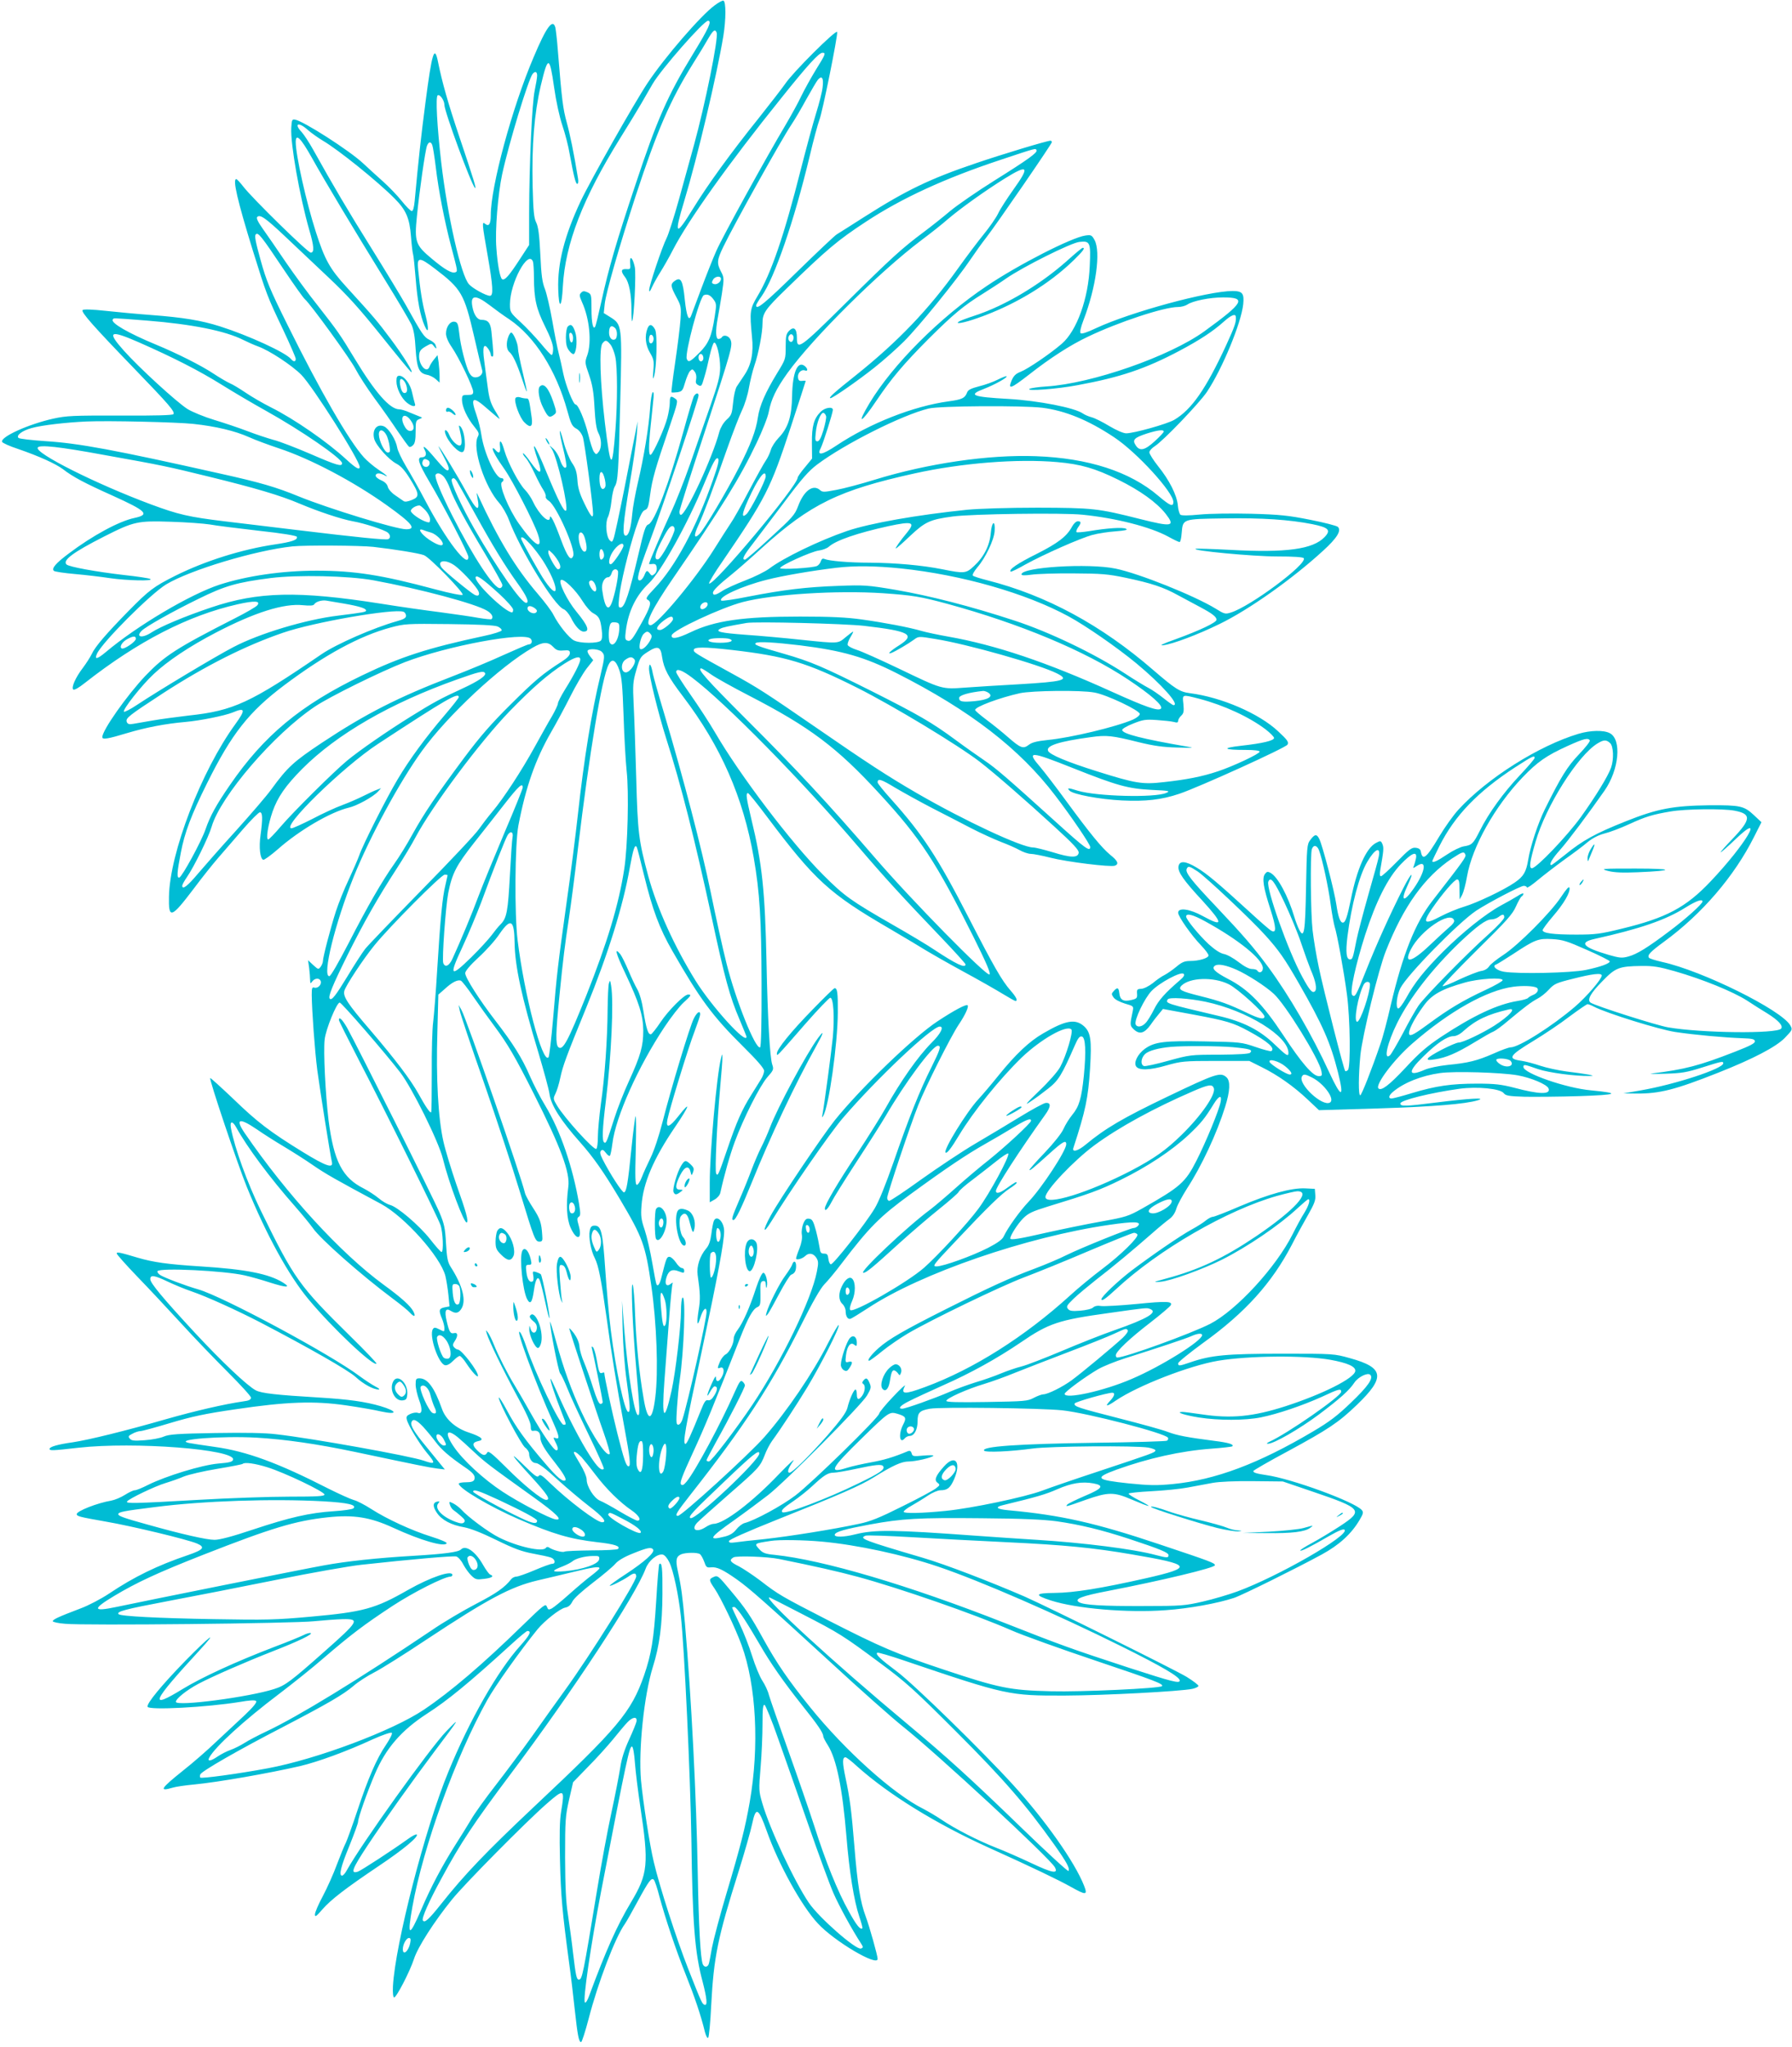 <?xml version="1.0" standalone="no"?>
<!DOCTYPE svg PUBLIC "-//W3C//DTD SVG 20010904//EN"
 "http://www.w3.org/TR/2001/REC-SVG-20010904/DTD/svg10.dtd">
<svg version="1.0" xmlns="http://www.w3.org/2000/svg"
 width="1121pt" height="1280pt" viewBox="0 0 1121 1280"
 preserveAspectRatio="xMidYMid meet">
<g transform="translate(0,1280) scale(0.1,-0.1)"
fill="#00bcd4" stroke="none">
<path d="M4470 12766 c-86 -63 -311 -323 -419 -485 -82 -123 -355 -605 -419
-740 -101 -215 -145 -388 -140 -550 4 -131 22 -119 29 19 15 266 125 550 358
925 52 83 112 182 134 220 22 39 54 93 70 121 53 91 319 394 346 394 26 0 5
-46 -96 -211 -156 -255 -224 -410 -357 -811 -122 -365 -167 -520 -216 -742
-17 -77 -33 -143 -37 -149 -13 -22 -23 24 -23 111 0 89 -1 93 -25 104 -21 9
-29 9 -40 -3 -12 -12 -11 -20 6 -59 47 -103 61 -250 33 -331 -16 -44 -16 -47
11 -124 21 -62 29 -107 34 -205 5 -87 12 -135 24 -157 21 -40 22 -93 2 -119
-14 -18 -16 -18 -29 -1 -8 10 -24 60 -36 110 -23 92 -63 187 -79 187 -15 0
-61 117 -77 192 -8 40 -21 98 -29 129 -8 30 -26 121 -40 202 -14 80 -35 170
-46 199 -17 42 -23 86 -29 218 -6 124 -13 173 -26 199 -14 28 -18 71 -22 225
-6 259 10 455 51 631 45 189 55 187 83 -10 13 -91 34 -186 52 -240 17 -50 38
-130 46 -180 25 -136 37 -185 47 -185 6 0 8 15 5 33 -27 165 -50 276 -71 352
-23 85 -30 134 -55 445 -5 69 -13 135 -16 148 -16 58 -56 4 -136 -186 -135
-316 -268 -809 -268 -988 0 -56 -12 -73 -35 -54 -21 17 -20 4 15 -195 34 -194
38 -255 15 -255 -24 0 -108 46 -131 72 -50 54 -134 423 -174 763 -26 225 -36
410 -22 419 14 8 42 -32 42 -60 0 -41 167 -495 191 -519 12 -12 -7 51 -97 318
-71 211 -108 341 -134 470 -22 110 -38 59 -79 -258 -26 -199 -43 -350 -67
-612 -4 -41 -10 -63 -18 -63 -7 0 -35 28 -63 63 -27 34 -80 89 -117 122 -37
33 -93 84 -124 113 -85 80 -375 266 -427 274 -18 3 -20 -3 -23 -51 -6 -100 53
-430 112 -637 31 -104 33 -144 10 -144 -19 0 -366 340 -422 413 -20 26 -40 47
-44 47 -24 0 7 -134 103 -445 86 -276 89 -285 190 -497 43 -91 79 -174 79
-182 0 -20 -14 -20 -30 -1 -34 41 -265 147 -444 204 -116 37 -231 56 -431 71
-82 6 -210 18 -284 26 -81 9 -138 11 -144 5 -12 -12 67 -101 318 -361 226
-234 260 -274 250 -290 -5 -7 -109 -10 -333 -9 -295 1 -336 -1 -418 -19 -157
-35 -331 -114 -321 -145 2 -7 46 -27 98 -44 134 -46 237 -93 284 -128 62 -48
136 -87 310 -165 212 -96 234 -118 137 -139 -97 -20 -264 -111 -411 -222 -82
-61 -110 -94 -94 -109 4 -5 64 -14 133 -20 69 -6 168 -18 220 -26 104 -15 275
-19 250 -5 -8 5 -82 16 -165 25 -173 20 -344 51 -359 66 -26 26 41 76 236 175
186 94 208 99 418 92 96 -3 205 -11 243 -17 37 -7 174 -24 304 -39 148 -16
238 -31 240 -38 7 -19 -30 -32 -139 -48 -206 -31 -433 -102 -622 -196 -135
-68 -164 -90 -293 -221 -136 -139 -208 -222 -229 -268 -9 -19 -34 -58 -55 -86
-46 -60 -74 -123 -61 -136 6 -6 34 10 73 41 333 261 646 422 956 492 106 24
146 21 122 -7 -7 -9 -69 -45 -138 -80 -369 -188 -441 -235 -561 -360 -117
-124 -270 -341 -270 -384 0 -17 35 -11 154 25 120 36 241 59 366 70 92 8 245
39 295 59 80 34 83 18 17 -73 -212 -291 -410 -805 -415 -1078 -3 -143 13 -138
157 52 49 66 118 152 151 190 33 39 103 118 154 178 51 59 99 107 107 107 17
0 18 -39 4 -142 -11 -77 -3 -149 17 -155 6 -2 46 27 90 65 134 119 331 234
445 261 52 12 153 68 183 101 l19 21 -26 -10 c-15 -5 -53 -23 -85 -39 -32 -16
-91 -42 -132 -57 -41 -15 -126 -54 -188 -87 -63 -32 -121 -58 -129 -58 -72 0
321 384 541 528 427 280 505 325 505 292 0 -5 -40 -56 -88 -112 -119 -139
-221 -278 -294 -401 -73 -122 -220 -414 -241 -477 -9 -25 -38 -92 -65 -150
-28 -58 -64 -148 -81 -200 -33 -103 -81 -286 -81 -311 0 -8 -6 -24 -14 -35
-14 -18 -15 -18 -47 11 l-32 30 7 -49 c3 -27 6 -61 6 -75 1 -24 2 -24 14 -8
16 21 45 22 52 2 8 -21 -16 -47 -38 -42 -16 5 -18 -1 -18 -46 1 -95 19 -348
35 -471 17 -127 81 -530 91 -572 11 -44 -36 -28 -181 61 -208 128 -285 187
-437 334 -77 73 -141 131 -143 129 -8 -7 173 -544 229 -681 121 -298 263 -556
387 -704 147 -177 405 -420 424 -401 3 3 -69 79 -161 169 -325 320 -353 359
-563 789 -84 173 -163 390 -186 513 -9 47 9 50 33 6 67 -122 210 -315 368
-494 44 -50 94 -111 111 -135 47 -69 305 -296 498 -440 50 -37 99 -77 109 -89
27 -30 39 -26 22 7 -18 35 -77 88 -187 168 -270 198 -605 564 -867 946 -63 92
-37 101 75 25 43 -30 119 -78 168 -107 50 -30 131 -81 180 -115 81 -56 141
-90 430 -245 146 -79 370 -329 401 -449 6 -25 15 -79 19 -119 l7 -72 -31 -6
c-35 -7 -38 -19 -16 -71 8 -19 15 -46 15 -59 0 -24 0 -24 -31 -8 -26 13 -33
14 -41 2 -26 -39 35 -220 77 -226 12 -2 32 9 50 28 16 16 34 30 41 30 6 0 26
-22 43 -49 33 -50 71 -91 71 -75 0 30 -103 164 -126 164 -6 0 -17 7 -24 15 -9
11 -8 19 4 37 22 32 21 57 -3 51 -23 -6 -31 6 -47 76 -15 63 -6 84 26 63 29
-18 47 -15 64 10 35 50 12 146 -66 267 -17 27 -23 55 -28 145 -5 94 -11 123
-40 191 -33 81 -520 1052 -579 1158 -30 52 -51 72 -51 48 0 -6 57 -119 126
-253 163 -313 489 -972 509 -1028 16 -45 21 -170 7 -170 -5 0 -37 36 -72 81
-69 87 -206 204 -252 214 -15 4 -47 22 -70 42 -23 19 -65 46 -92 60 -135 67
-188 171 -221 429 -19 160 -33 430 -24 504 7 63 75 230 94 230 12 0 283 -313
378 -436 74 -96 241 -433 267 -539 37 -151 134 -410 150 -400 12 7 -3 63 -66
240 -30 88 -67 207 -80 265 -33 144 -47 395 -38 687 l6 233 40 35 c45 42 81
60 101 52 7 -3 42 -47 77 -99 35 -51 95 -135 134 -187 83 -112 128 -189 245
-421 169 -335 228 -493 216 -582 -15 -114 -10 -200 14 -255 38 -86 76 -76 51
13 -11 38 -11 47 0 54 12 7 12 21 2 83 -39 229 -117 457 -211 612 -30 49 -74
134 -97 187 -49 113 -105 202 -216 346 -98 127 -188 268 -188 296 0 13 30 49
83 98 46 42 106 108 132 148 70 101 92 89 94 -55 2 -146 43 -338 148 -685 35
-118 67 -235 70 -260 9 -71 70 -167 193 -305 83 -94 145 -182 247 -353 144
-243 160 -287 197 -542 34 -234 45 -540 25 -699 -19 -154 -48 -157 -73 -6 -28
160 -46 346 -53 520 -3 94 -10 179 -15 190 -13 30 -1 -268 22 -525 22 -256 24
-290 11 -290 -22 0 -64 262 -86 535 l-14 180 4 -180 c3 -104 13 -239 25 -320
22 -156 24 -195 10 -195 -22 0 -78 261 -109 510 -12 91 -27 263 -35 382 -16
235 -25 273 -66 273 -19 0 -26 -7 -31 -32 -8 -42 7 -124 32 -172 23 -46 39
-127 74 -376 29 -215 60 -405 110 -678 36 -192 42 -247 27 -247 -15 0 -28 40
-70 205 -32 127 -82 357 -82 380 0 2 -6 2 -14 -1 -16 -6 -20 5 -35 91 -6 32
-16 64 -22 70 -8 7 -10 4 -6 -10 9 -32 67 -320 67 -333 0 -7 -6 -12 -14 -12
-10 0 -25 35 -46 101 -17 56 -43 127 -56 158 -14 31 -27 75 -29 98 -2 27 -15
57 -35 85 -18 23 -30 36 -29 28 8 -30 172 -529 215 -649 24 -68 41 -128 38
-133 -16 -25 -105 107 -177 262 -61 131 -111 269 -157 435 -21 77 -39 135 -39
129 -2 -35 52 -311 63 -323 8 -9 28 -52 46 -96 17 -44 77 -173 132 -287 56
-115 99 -211 95 -214 -14 -14 -40 10 -86 81 -57 86 -151 269 -206 398 -21 48
-39 86 -41 84 -5 -5 30 -111 67 -204 34 -86 33 -83 14 -83 -24 0 -180 328
-234 491 -12 36 -28 75 -36 85 -41 54 88 -300 209 -570 36 -81 38 -100 10 -89
-14 5 -14 3 0 -25 18 -35 20 -52 6 -52 -16 0 -85 99 -156 225 -37 66 -84 147
-104 180 -45 73 -103 187 -131 257 -11 28 -27 60 -35 72 -16 21 -16 21 -9 -4
13 -45 104 -232 190 -391 57 -104 85 -166 85 -188 0 -25 4 -32 18 -29 26 4 42
-10 42 -40 0 -32 24 -74 90 -157 52 -66 74 -104 67 -112 -15 -14 -52 17 -126
104 -124 144 -185 229 -240 333 -28 52 -51 88 -51 79 0 -29 140 -293 165 -312
14 -10 25 -28 25 -38 0 -33 19 -59 43 -59 15 0 61 -35 132 -101 61 -55 152
-132 203 -171 86 -66 111 -98 78 -98 -33 0 -209 133 -324 244 -51 50 -64 58
-72 46 -8 -12 -24 -1 -86 60 -108 106 -88 73 39 -65 102 -112 124 -145 93
-145 -26 0 -140 92 -250 203 -89 88 -111 106 -118 93 -13 -23 -28 -20 -60 11
-36 34 -35 52 2 60 43 8 24 27 -57 54 -83 27 -145 82 -168 147 -48 135 -90
192 -141 192 -21 0 -24 -4 -24 -39 0 -22 10 -64 21 -95 23 -59 20 -92 -7 -82
-9 4 -30 1 -46 -6 -24 -11 -28 -17 -23 -37 9 -36 78 -149 124 -205 58 -69 56
-77 -18 -51 -82 29 -699 140 -921 165 -69 9 -198 11 -385 8 -234 -4 -287 -8
-320 -22 -22 -10 -76 -20 -120 -23 -66 -5 -83 -3 -93 10 -12 13 -9 18 17 31
16 9 39 16 49 16 11 0 95 23 188 51 134 40 217 58 404 85 322 48 495 54 695
25 83 -12 181 -29 218 -38 106 -23 105 1 -2 33 -95 28 -202 43 -386 54 -264
16 -359 26 -395 45 -52 27 -213 179 -382 361 -199 215 -278 310 -278 334 0 29
25 25 109 -15 40 -19 107 -47 149 -61 96 -33 281 -117 432 -195 310 -162 546
-297 594 -340 50 -46 112 -79 145 -79 9 1 -1 9 -21 19 -21 11 -65 40 -99 65
-181 136 -853 497 -1008 542 -81 23 -212 73 -239 90 -12 8 -20 19 -17 24 14
23 418 3 545 -26 36 -8 107 -28 159 -45 104 -33 134 -33 81 0 -89 55 -232 83
-515 101 -207 13 -296 26 -392 54 -114 34 -133 38 -133 27 0 -6 57 -70 127
-143 71 -73 194 -205 275 -293 80 -88 212 -225 292 -305 80 -80 146 -152 146
-161 0 -12 -13 -19 -47 -23 -119 -17 -304 -60 -483 -111 -253 -73 -485 -130
-585 -145 -93 -13 -145 -28 -145 -41 0 -12 14 -12 181 7 348 39 979 -10 967
-74 -3 -14 -20 -19 -93 -25 -103 -9 -327 -78 -438 -133 -37 -19 -74 -34 -84
-34 -9 0 -37 -13 -62 -29 -25 -16 -64 -32 -86 -36 -85 -14 -215 -65 -215 -84
0 -14 18 -18 182 -47 163 -28 508 -111 570 -137 54 -23 41 -39 -55 -72 -192
-65 -338 -136 -493 -240 -51 -34 -129 -75 -180 -94 -137 -52 -174 -69 -174
-80 0 -5 35 -13 77 -16 120 -12 1431 2 1558 16 61 6 142 12 180 13 108 2 100
-12 -115 -202 -211 -187 -245 -213 -315 -235 -154 -50 -615 -111 -615 -80 0
19 67 73 140 112 91 48 288 134 471 206 154 60 250 106 232 112 -6 2 -26 -3
-45 -13 -18 -9 -100 -43 -183 -74 -240 -92 -451 -189 -571 -262 -217 -133
-198 -87 105 242 123 134 63 89 -90 -67 -147 -151 -243 -267 -236 -287 8 -23
372 -3 576 30 63 11 96 13 103 6 7 -7 -16 -36 -73 -90 -46 -43 -127 -119 -180
-168 -52 -50 -144 -130 -205 -178 -140 -112 -152 -132 -64 -106 19 6 80 15
135 20 154 15 466 70 662 115 114 27 294 93 456 168 63 28 113 45 118 40 5 -5
-11 -37 -37 -76 -58 -85 -111 -207 -180 -415 -30 -90 -62 -178 -70 -195 -9
-17 -34 -78 -56 -136 -21 -58 -61 -147 -88 -198 -28 -52 -50 -103 -50 -116 0
-18 8 -13 46 31 55 63 145 132 353 272 154 103 251 184 238 197 -4 4 -29 -9
-55 -28 -96 -69 -294 -198 -313 -204 -49 -16 -37 16 60 163 103 155 278 401
420 590 160 212 163 218 73 125 -104 -108 -533 -707 -624 -872 -9 -17 -22 -31
-28 -31 -22 0 -8 56 45 185 30 74 55 143 55 152 0 24 57 186 105 298 68 161
165 273 325 377 132 85 261 191 529 435 50 46 95 83 100 83 28 0 15 -26 -44
-92 -142 -157 -317 -464 -450 -788 -146 -353 -333 -1081 -347 -1342 -2 -40 1
-68 7 -70 14 -2 99 162 125 242 23 72 126 233 237 370 76 95 463 486 591 598
112 98 116 96 92 -48 -9 -53 -11 -144 -7 -305 5 -220 15 -328 57 -640 11 -77
26 -207 35 -290 18 -165 26 -206 40 -206 5 0 26 65 47 145 58 225 167 511 227
594 11 16 47 80 81 143 69 127 85 148 100 133 6 -6 22 -53 35 -105 38 -139
100 -326 165 -489 54 -135 94 -252 120 -359 7 -25 15 -40 20 -35 5 5 14 97 19
204 16 303 41 423 171 835 38 121 76 255 85 298 23 110 39 103 91 -43 74 -209
218 -470 320 -579 102 -111 374 -272 374 -222 0 21 -51 202 -74 264 -34 90
-52 201 -71 437 -19 230 -28 301 -56 433 -20 95 -20 127 0 127 6 0 39 -25 73
-57 197 -176 493 -359 825 -509 266 -120 437 -202 513 -245 95 -53 105 -52 81
9 -58 147 -242 408 -443 629 -191 210 -624 633 -728 710 -103 77 -136 108
-122 117 5 3 80 -19 168 -49 641 -217 656 -220 1004 -219 248 1 722 26 799 42
19 4 36 12 38 18 2 5 -32 31 -74 57 -82 49 -866 437 -1013 502 -215 93 -498
202 -635 242 -373 110 -405 122 -360 139 8 4 142 -1 298 -10 155 -9 419 -23
587 -31 359 -17 541 -35 780 -76 377 -64 388 -81 90 -149 -284 -64 -452 -91
-572 -92 -124 -1 -130 -13 -25 -47 157 -51 479 -79 719 -61 145 10 326 43 428
77 51 17 392 186 548 271 110 60 186 129 238 218 22 37 24 47 13 60 -43 51
-440 197 -599 219 -60 9 -80 15 -80 25 0 4 98 61 218 125 249 135 315 178 430
289 180 173 171 233 -43 292 -100 28 -101 28 -425 28 -346 0 -444 -9 -574 -54
-70 -24 -76 -24 -76 -6 0 8 71 65 157 128 263 189 430 375 554 613 28 55 74
139 101 186 40 70 49 94 46 125 l-3 39 -60 3 c-86 4 -227 -35 -409 -112 -85
-37 -161 -66 -169 -66 -9 0 -28 -10 -44 -23 -15 -13 -55 -38 -88 -56 -73 -40
-246 -159 -375 -256 -83 -63 -190 -164 -190 -180 0 -16 26 2 92 63 266 247
696 495 1007 583 58 16 115 29 127 29 90 0 -18 -118 -256 -280 -203 -137 -357
-210 -565 -266 -84 -23 -86 -24 -35 -20 63 5 264 78 384 138 159 80 358 215
472 321 34 31 64 57 68 57 15 0 3 -40 -24 -84 -17 -26 -50 -87 -74 -135 -104
-207 -351 -475 -515 -560 -119 -61 -532 -211 -582 -211 -5 0 -9 6 -9 14 0 23
85 104 215 204 66 51 123 100 128 108 15 26 -23 28 -213 9 -102 -10 -202 -15
-220 -13 -23 4 -41 1 -52 -9 -9 -9 -45 -17 -80 -20 -51 -4 -66 -2 -77 11 -12
15 -8 22 35 64 27 26 90 78 139 117 104 80 235 189 350 290 44 39 94 80 111
92 19 14 35 37 43 65 7 24 38 80 67 126 90 138 186 343 238 510 31 99 34 162
8 185 -37 33 -65 24 -366 -120 -284 -136 -392 -200 -514 -301 -49 -41 -88 -51
-77 -20 76 233 92 310 104 496 11 178 4 226 -38 264 -54 48 -114 38 -256 -45
-87 -50 -173 -132 -278 -262 -44 -55 -102 -123 -128 -151 -72 -78 -220 -317
-204 -332 8 -8 34 24 85 109 89 148 255 353 392 486 121 115 280 205 310 175
13 -13 -32 -165 -70 -235 -15 -28 -71 -92 -132 -150 -83 -80 -94 -94 -55 -67
28 18 78 55 112 82 65 51 85 84 167 271 19 44 30 58 43 55 24 -4 28 -93 13
-247 -15 -142 -29 -191 -73 -244 -19 -23 -43 -62 -54 -87 -11 -26 -60 -88
-116 -147 -54 -56 -97 -105 -97 -109 0 -9 21 8 121 98 87 79 109 91 109 62 0
-40 -152 -272 -235 -359 -56 -59 -131 -164 -156 -217 -8 -19 -38 -41 -98 -72
-100 -51 -280 -116 -323 -116 -28 0 -20 10 124 162 195 207 282 292 335 326
24 15 43 31 43 35 0 9 -10 4 -64 -35 -41 -30 -66 -36 -66 -16 0 24 146 250
308 476 37 51 38 78 3 74 -12 -1 -84 -40 -159 -86 -75 -46 -202 -122 -282
-169 -80 -47 -230 -147 -334 -221 -104 -75 -195 -136 -203 -136 -7 0 -13 8
-13 19 0 23 145 456 195 581 47 118 202 426 251 500 42 62 66 115 57 123 -8 9
-85 -32 -188 -100 -149 -98 -480 -417 -642 -618 -79 -99 -344 -492 -402 -598
-52 -95 -50 -123 4 -36 117 192 367 553 447 646 212 247 557 573 607 573 28 0
6 -45 -52 -102 -85 -86 -192 -238 -287 -408 -29 -52 -108 -178 -175 -280 -123
-185 -205 -323 -205 -348 0 -22 19 -3 42 41 11 23 82 137 157 252 76 116 157
244 181 285 121 208 293 440 327 440 22 0 15 -23 -41 -136 -72 -143 -142 -319
-236 -591 -49 -140 -92 -247 -118 -290 -58 -97 -261 -355 -275 -350 -7 2 -13
18 -15 35 -3 26 -8 32 -27 32 -19 0 -24 6 -28 38 -3 20 -13 69 -23 107 -16 58
-23 71 -42 73 -17 3 -26 -4 -37 -31 -8 -20 -12 -49 -9 -68 4 -22 -2 -53 -15
-87 -12 -29 -21 -57 -21 -62 0 -13 38 -3 56 14 23 23 51 19 70 -9 14 -22 15
-33 4 -88 -33 -173 -221 -560 -403 -832 -104 -155 -257 -355 -272 -355 -8 0
-15 3 -15 8 0 4 28 57 61 117 82 146 179 337 179 351 0 6 -7 17 -15 24 -12 10
-19 0 -47 -62 -87 -198 -247 -496 -302 -563 -19 -23 -27 -27 -36 -18 -9 9 8
54 73 195 75 162 132 300 296 718 51 130 80 182 108 195 19 8 21 16 20 84 -2
65 1 76 16 79 13 3 17 -3 18 -25 1 -19 3 -22 6 -10 8 30 -7 87 -22 87 -8 0
-26 -37 -46 -97 -39 -121 -82 -216 -114 -259 -14 -18 -25 -42 -25 -54 0 -34
-27 -88 -50 -100 -12 -6 -28 -27 -36 -45 -18 -43 -17 -46 1 -39 22 9 29 -20
13 -52 -17 -36 -38 -42 -39 -12 0 17 -6 10 -23 -27 -32 -69 -42 -110 -16 -63
11 21 25 38 30 38 20 0 20 -22 -1 -56 -15 -25 -27 -34 -40 -31 -14 4 -23 -9
-44 -62 -65 -161 -88 -211 -97 -211 -19 0 -3 90 101 575 100 469 141 688 141
755 0 60 -48 106 -65 63 -4 -10 -11 -46 -15 -80 -6 -44 -15 -72 -33 -92 -39
-46 -60 -112 -53 -163 17 -119 18 -155 6 -224 -13 -85 -8 -107 11 -45 16 53
39 75 39 36 0 -47 -115 -559 -151 -672 -6 -18 -17 -33 -26 -33 -13 0 -14 15
-8 108 4 59 11 136 17 172 27 181 39 528 18 515 -6 -3 -10 -41 -10 -83 0 -98
-34 -386 -59 -499 -45 -205 -63 -182 -45 57 7 91 20 264 29 385 9 120 19 224
23 230 3 5 -2 4 -12 -4 -27 -22 -41 -1 -26 43 13 40 35 51 74 36 35 -13 36
-13 36 5 0 8 -7 15 -15 15 -8 0 -25 16 -37 35 -13 19 -31 35 -40 35 -17 0 -20
-8 -49 -123 -11 -47 -23 -65 -32 -50 -3 5 -15 66 -27 137 -12 70 -33 162 -47
204 -22 64 -25 88 -20 152 10 142 75 294 212 495 89 131 100 168 19 65 -56
-71 -80 -79 -69 -22 12 63 132 455 170 552 19 51 35 98 35 106 0 27 -20 14
-40 -26 -25 -49 -143 -440 -195 -645 -23 -90 -53 -180 -75 -225 -20 -41 -45
-96 -55 -122 -10 -27 -24 -48 -31 -48 -10 0 -12 42 -7 218 3 119 3 214 -1 211
-3 -3 -15 -94 -26 -201 -22 -220 -31 -270 -46 -275 -11 -4 -90 119 -134 206
-16 32 -19 46 -10 55 8 8 16 5 30 -14 10 -14 22 -22 25 -18 4 3 11 38 16 77
20 166 161 480 325 727 41 62 94 130 119 153 49 45 53 51 29 51 -24 0 -123
-99 -173 -174 -25 -38 -52 -71 -58 -74 -18 -5 -30 32 -48 144 -9 60 -24 112
-39 138 -13 22 -38 76 -56 119 -18 42 -40 87 -50 100 -39 47 -28 5 31 -119 88
-187 112 -263 113 -359 0 -97 -16 -155 -90 -317 -31 -67 -72 -172 -91 -232
-47 -147 -51 -158 -63 -151 -15 9 -12 83 10 260 34 279 50 619 33 720 -6 36
-7 38 -14 15 -4 -14 -7 -86 -8 -160 -1 -187 -18 -429 -42 -593 -10 -75 -19
-168 -19 -207 0 -38 -4 -72 -10 -75 -15 -10 -200 194 -246 272 -24 40 -24 43
-10 72 9 17 23 62 31 101 16 75 37 132 163 440 137 336 230 635 272 875 21
114 31 147 43 128 3 -4 23 -82 45 -173 54 -221 97 -336 178 -477 172 -300 250
-407 443 -598 89 -88 131 -137 131 -152 0 -12 -9 -37 -21 -55 -11 -18 -39 -62
-61 -98 -56 -89 -90 -165 -148 -336 -56 -164 -60 -172 -70 -153 -9 17 5 316
25 537 8 90 15 175 14 190 -1 24 -2 23 -9 -8 -27 -108 -70 -592 -70 -775 l0
-124 30 17 c17 9 33 28 36 42 24 110 60 237 90 318 54 147 157 351 204 405 39
44 41 49 31 79 -15 42 -29 292 -36 638 -9 446 -27 619 -95 898 -31 130 -36
162 -21 162 5 0 60 -69 123 -153 295 -392 385 -475 758 -692 102 -60 208 -123
236 -141 28 -17 131 -76 230 -130 98 -53 210 -117 249 -141 38 -23 73 -43 77
-43 17 0 6 24 -31 66 -54 62 -103 147 -261 454 -196 382 -289 522 -484 740
-47 52 -86 100 -86 107 0 27 22 20 111 -34 51 -30 154 -87 229 -126 74 -38
185 -95 246 -127 60 -31 144 -69 185 -85 40 -15 93 -38 116 -51 23 -13 55 -24
71 -24 16 0 72 -11 123 -24 101 -26 376 -60 403 -50 27 10 19 30 -29 68 -54
45 -126 133 -275 336 -62 85 -135 180 -161 211 -90 104 -70 104 204 -5 277
-110 343 -128 492 -136 111 -5 118 -7 90 -19 -70 -31 -434 -22 -553 14 -60 19
-70 19 -51 0 23 -23 187 -54 329 -61 145 -7 246 4 358 42 122 41 664 287 676
307 9 16 1 28 -58 83 -119 112 -356 214 -553 239 -63 8 -92 27 -228 144 -324
281 -669 468 -1039 562 -44 11 -85 24 -90 29 -5 5 7 27 28 52 51 59 105 173
108 227 5 73 -18 61 -24 -12 -7 -79 -43 -150 -105 -207 -50 -47 -60 -48 -199
-20 -125 25 -294 40 -454 41 -130 0 -253 11 -282 23 -11 5 -18 1 -23 -13 -3
-12 -14 -25 -23 -30 -24 -13 -232 -25 -232 -14 0 16 195 104 242 110 24 3 52
14 63 24 45 40 179 86 375 129 146 31 167 25 117 -37 -46 -55 -79 -103 -73
-103 4 0 45 36 91 80 93 87 123 101 265 120 119 16 689 24 812 11 209 -21 424
-76 536 -137 34 -19 66 -34 71 -34 5 0 11 25 13 56 8 90 3 88 266 92 237 4
409 -8 551 -36 103 -21 119 -37 77 -81 -73 -76 -239 -99 -588 -80 -113 6 -212
9 -218 7 -34 -11 357 -48 507 -48 107 0 164 -4 169 -11 22 -37 -337 -304 -457
-340 -34 -11 -41 -9 -95 25 -133 81 -479 220 -626 250 -169 35 -588 9 -588
-36 0 -7 20 -8 63 -2 34 5 152 9 262 8 175 -1 215 -4 325 -27 162 -34 238 -59
330 -110 41 -22 104 -56 140 -75 75 -40 100 -60 100 -78 0 -17 -103 -66 -254
-121 -87 -31 -108 -42 -77 -38 59 8 212 65 351 133 181 88 453 280 646 457 88
80 117 127 93 150 -8 7 -85 27 -172 44 -136 27 -188 33 -370 38 -122 3 -259 1
-322 -5 -70 -7 -114 -7 -121 -1 -6 5 -14 32 -16 59 -6 64 -53 157 -123 244
-30 38 -55 77 -55 87 0 10 15 26 33 38 51 31 279 269 327 340 96 144 214 429
227 548 7 68 -5 83 -66 83 -155 0 -639 -132 -854 -232 -56 -27 -91 -38 -97
-32 -6 6 0 36 19 85 77 201 108 424 68 498 -17 31 -22 33 -57 28 -84 -11 -421
-183 -618 -316 -294 -197 -588 -492 -733 -733 -84 -140 -53 -128 44 17 93 138
168 227 326 386 154 153 218 207 341 283 41 26 107 68 145 95 106 73 404 222
457 228 67 8 72 -3 65 -150 -8 -204 -81 -406 -175 -487 -73 -63 -213 -158
-257 -175 -31 -12 -44 -25 -57 -55 -24 -59 -6 -52 109 37 131 103 258 185 368
237 192 92 477 186 564 186 20 0 46 7 58 15 33 23 140 45 224 45 149 0 132
-31 -117 -212 -217 -157 -704 -327 -989 -345 -49 -3 -97 -10 -105 -15 -25 -16
175 -1 300 23 267 49 425 102 640 216 124 66 207 120 274 180 48 43 75 54 77
31 3 -32 -7 -60 -61 -178 -127 -274 -216 -402 -325 -466 -45 -26 -252 -84
-300 -84 -18 0 -61 19 -105 45 -41 25 -91 50 -110 55 -19 5 -45 16 -56 24 -51
36 -278 80 -464 91 -231 13 -258 24 -152 64 64 25 146 70 139 78 -3 2 -27 -7
-55 -21 -27 -14 -80 -33 -117 -42 -50 -13 -69 -22 -75 -38 -13 -36 -33 -45
-116 -56 -220 -30 -492 -137 -701 -276 -91 -61 -125 -66 -99 -17 16 32 76 221
76 240 0 22 -50 14 -76 -12 -43 -43 -56 -90 -55 -196 l1 -97 -45 -55 c-25 -29
-45 -59 -45 -64 0 -51 -531 -684 -554 -662 -4 4 34 67 85 140 269 394 298 450
424 833 52 159 95 291 95 293 0 2 -10 3 -22 1 -18 -2 -24 3 -26 21 -4 28 21
53 44 44 19 -7 18 11 -1 27 -45 37 -77 -37 -80 -185 -2 -131 -25 -202 -85
-264 -21 -22 -43 -56 -48 -75 -6 -20 -19 -48 -30 -64 -11 -15 -59 -101 -107
-192 -47 -90 -99 -182 -115 -204 -15 -23 -62 -95 -103 -161 -118 -188 -358
-475 -397 -475 -41 0 6 98 138 290 305 444 420 629 525 850 36 75 70 161 76
194 15 79 46 144 117 243 160 222 575 633 838 831 55 41 130 100 166 132 80
68 231 176 356 254 147 91 158 76 53 -70 -39 -55 -82 -121 -95 -149 -13 -27
-54 -86 -90 -130 -36 -44 -109 -141 -162 -215 -183 -256 -374 -455 -632 -662
-140 -111 -181 -148 -165 -148 15 0 173 110 276 192 57 45 140 119 184 163 91
90 334 390 415 511 29 43 74 106 100 139 61 78 410 585 410 596 0 5 -4 9 -9 9
-21 0 -302 -85 -461 -139 -293 -99 -440 -170 -704 -338 -83 -53 -160 -102
-172 -109 -12 -7 -123 -112 -247 -233 -203 -199 -257 -243 -257 -211 0 5 15
31 34 57 81 115 203 468 301 876 24 103 52 204 60 225 19 45 117 531 112 552
-5 19 -278 -253 -325 -324 -18 -26 -93 -123 -166 -215 -176 -219 -320 -418
-412 -568 -108 -176 -119 -165 -54 49 83 275 204 786 245 1033 17 106 17 216
0 221 -5 2 -30 -11 -55 -30z m13 -170 c13 -32 -73 -454 -142 -704 -21 -75 -63
-228 -94 -340 -31 -111 -66 -220 -77 -241 -28 -55 -110 -299 -109 -325 0 -15
5 -10 18 19 10 22 34 65 53 95 19 30 55 93 79 140 94 182 347 538 675 945 166
208 237 285 259 285 23 0 19 -10 -41 -106 -30 -49 -71 -123 -91 -164 -19 -41
-64 -122 -98 -180 -121 -203 -397 -704 -434 -789 -21 -47 -63 -153 -94 -236
-31 -82 -59 -158 -63 -168 -15 -40 -29 -6 -40 97 -12 122 -25 146 -62 120 -29
-20 -28 -33 9 -102 29 -54 31 -61 26 -139 -3 -45 -18 -165 -33 -267 -15 -102
-26 -187 -23 -190 2 -2 19 -1 37 1 29 5 33 10 48 62 9 31 23 63 31 71 13 13
16 13 29 -5 9 -12 12 -30 9 -47 -5 -20 -2 -29 14 -37 18 -10 21 -6 36 47 10
31 25 93 34 136 10 44 22 81 28 83 16 6 38 -85 38 -157 -1 -53 -12 -97 -62
-240 -34 -96 -90 -259 -126 -362 -36 -103 -91 -243 -123 -310 -49 -106 -134
-305 -134 -315 0 -1 10 -2 23 0 17 1 23 -4 25 -24 2 -15 -4 -32 -14 -39 -14
-12 -18 -12 -29 3 -17 23 -21 22 -35 -13 -7 -16 -19 -30 -28 -30 -23 0 -12 45
63 245 74 195 305 887 305 911 0 20 -17 17 -30 -5 -5 -11 -35 -110 -65 -220
-90 -326 -180 -566 -219 -581 -18 -6 -27 -35 -64 -194 -55 -234 -83 -320 -107
-325 -16 -3 -18 3 -12 61 8 85 58 292 103 430 28 83 42 112 58 118 19 7 23 21
33 96 13 97 32 164 119 418 55 162 57 169 39 182 -29 21 -35 17 -35 -24 0 -21
-7 -63 -15 -94 -16 -64 -87 -222 -104 -232 -14 -9 -14 55 -1 179 5 50 13 119
16 154 5 42 4 62 -3 58 -5 -4 -13 -48 -16 -99 -8 -118 -39 -307 -77 -468 -16
-69 -32 -156 -35 -195 -8 -88 -22 -135 -41 -135 -23 0 -17 72 25 323 22 128
42 268 45 312 l5 80 -13 -65 c-7 -36 -39 -195 -70 -355 -32 -159 -62 -301 -68
-314 -8 -22 -11 -23 -24 -10 -22 23 -29 110 -11 145 8 16 18 61 22 99 4 39 13
79 20 91 21 33 24 85 35 531 12 482 12 483 -63 530 l-40 25 6 58 c8 70 89 353
192 670 135 412 217 602 359 830 40 63 84 136 99 163 29 49 41 57 50 33z
m-1123 -269 c0 -12 -7 -54 -15 -92 -17 -78 -34 -454 -35 -768 l0 -199 -60 -92
c-65 -100 -93 -132 -109 -122 -13 8 -29 92 -36 196 -9 109 10 336 36 459 42
194 164 595 191 629 16 19 28 14 28 -11z m1786 -72 c-3 -30 -22 -103 -41 -164
-19 -61 -62 -220 -96 -353 -103 -408 -185 -649 -271 -791 -47 -79 -49 -96 -34
-252 11 -101 -4 -176 -47 -240 -18 -27 -39 -59 -48 -72 -9 -14 -19 -57 -23
-101 -7 -70 -10 -79 -41 -107 -20 -19 -37 -48 -45 -75 -42 -161 -209 -520
-241 -520 -5 0 -9 8 -9 19 0 10 70 232 156 492 173 528 178 547 164 584 -10
25 -43 35 -55 15 -3 -5 -13 -10 -21 -10 -17 0 -19 52 -4 131 6 30 17 99 26
153 14 95 14 100 -6 138 -27 52 -25 72 14 153 65 136 365 674 427 766 21 31
63 103 94 160 32 57 64 112 72 121 25 28 36 10 29 -47z m-3219 -269 c21 -18
63 -48 93 -66 96 -56 343 -255 447 -360 73 -73 95 -123 104 -239 4 -53 10
-103 13 -111 3 -8 10 -76 16 -150 11 -142 29 -235 56 -297 25 -58 28 -21 6 65
-20 74 -34 161 -46 285 -9 81 6 82 104 7 167 -127 184 -157 246 -425 24 -106
47 -200 50 -209 8 -22 -13 -46 -42 -46 -16 0 -28 9 -39 29 -22 44 -54 167 -62
246 -7 61 -11 70 -30 73 -27 4 -53 -32 -53 -74 0 -20 13 -52 36 -85 46 -67
134 -251 134 -279 0 -16 -6 -20 -35 -20 -33 0 -35 -2 -35 -32 1 -43 32 -111
76 -165 30 -37 33 -45 23 -64 -37 -69 43 -315 136 -417 18 -21 45 -67 58 -102
72 -191 284 -538 343 -560 13 -5 33 -29 45 -52 27 -55 58 -88 80 -88 41 0 28
36 -47 127 -57 70 -111 180 -96 195 15 15 94 -62 138 -134 20 -32 49 -65 65
-73 36 -19 45 -36 53 -103 5 -36 3 -59 -5 -68 -16 -19 -131 -19 -169 1 -32 17
-96 97 -128 160 -11 23 -55 81 -97 130 -139 162 -245 336 -374 615 -10 23 -11
22 -5 -10 19 -98 -3 -88 -69 33 -53 98 -160 274 -174 286 -3 3 12 -26 33 -66
28 -53 36 -75 28 -83 -8 -8 -29 11 -79 70 -63 75 -89 96 -67 53 13 -24 5 -43
-19 -43 -33 0 -22 -36 47 -153 87 -145 244 -449 244 -470 0 -77 -139 104 -267
347 -41 78 -97 177 -124 221 -26 44 -51 96 -54 115 -8 49 -52 119 -82 133 -45
20 -77 -21 -62 -78 11 -41 92 -131 139 -155 27 -14 51 -40 84 -93 60 -97 62
-114 12 -134 -24 -10 -43 -13 -51 -7 -7 5 -30 21 -52 36 -23 15 -43 38 -47 53
-4 17 -18 31 -41 41 -19 8 -35 21 -35 29 0 17 23 19 51 5 37 -21 18 -1 -34 33
-30 20 -71 55 -91 77 -94 104 -274 417 -476 825 -113 227 -134 279 -170 409
-31 112 -39 151 -30 160 15 15 34 -9 176 -221 63 -94 122 -177 131 -184 35
-30 285 -374 317 -437 19 -37 72 -119 118 -182 47 -63 112 -156 146 -207 34
-50 66 -94 71 -97 5 -4 17 1 25 10 12 11 16 35 16 85 0 63 2 70 23 78 21 9 21
9 2 16 -11 4 -40 16 -64 26 -24 11 -52 19 -63 19 -59 0 -151 105 -278 315 -93
154 -108 175 -230 331 -57 71 -147 194 -202 274 -54 80 -119 174 -144 209 -31
44 -42 67 -35 74 18 18 52 -6 177 -124 66 -63 189 -178 272 -257 117 -110 192
-194 327 -362 96 -120 180 -222 186 -226 23 -14 -46 98 -127 206 -84 112 -104
136 -274 322 -107 117 -138 173 -194 347 -60 186 -126 480 -126 563 0 56 31
26 100 -97 80 -144 260 -444 458 -765 80 -129 154 -255 166 -280 14 -31 22
-78 26 -152 8 -122 21 -152 71 -162 18 -3 43 -16 56 -28 l23 -21 0 40 c0 22
-3 61 -6 86 l-7 46 -22 -27 c-12 -15 -25 -35 -28 -45 -17 -47 -69 11 -65 71 2
27 10 37 40 55 37 21 38 21 53 1 15 -20 19 -16 9 10 -3 9 -21 23 -38 31 -33
16 -46 35 -146 215 -29 52 -126 212 -215 355 -147 235 -239 391 -366 619 -24
43 -56 92 -71 109 -53 56 -20 67 39 13z m777 -93 c4 -10 14 -72 22 -138 17
-145 55 -340 96 -495 42 -160 42 -156 26 -163 -22 -8 -66 17 -148 86 -101 84
-108 106 -92 264 15 154 52 412 63 441 10 26 24 29 33 5z m3780 -32 c9 -14
-52 -58 -263 -190 -107 -67 -230 -152 -275 -189 -45 -38 -119 -97 -166 -132
-138 -103 -201 -160 -487 -443 -290 -287 -308 -300 -308 -220 0 57 -18 74 -48
45 -19 -20 -22 -33 -22 -100 0 -77 -1 -80 -52 -163 -75 -123 -111 -205 -122
-279 -12 -83 -44 -168 -120 -317 -74 -145 -214 -380 -245 -412 -35 -35 -38
-11 -7 55 31 66 91 224 182 484 34 96 75 202 91 235 16 33 36 96 43 140 8 44
23 106 34 138 26 75 51 205 51 266 0 62 17 87 146 212 259 252 324 306 499
421 226 149 496 273 843 388 231 77 219 73 226 61z m-3150 -697 c3 -9 6 -52 6
-97 1 -138 14 -196 69 -307 35 -70 51 -115 51 -141 0 -22 -4 -39 -9 -39 -6 0
-36 33 -69 73 -33 39 -89 99 -126 133 -64 59 -66 62 -66 111 0 133 114 345
144 267z m1176 -108 c0 -20 -27 -39 -45 -32 -13 4 -14 10 -5 26 12 23 50 27
50 6z m-47 -128 c19 -26 20 -32 8 -107 -19 -125 -38 -169 -97 -228 -57 -57
-68 -62 -78 -37 -13 34 81 387 107 398 22 9 40 1 60 -26z m-1401 -36 c35 -27
90 -67 124 -89 159 -108 293 -318 363 -572 22 -81 30 -97 55 -111 18 -9 34
-30 42 -53 11 -33 64 -428 64 -480 0 -34 -16 -15 -55 66 -30 62 -40 97 -43
146 -4 50 -11 73 -33 105 -16 23 -40 81 -53 131 -31 115 -33 80 -2 -45 13 -52
21 -101 19 -108 -8 -20 -28 3 -41 46 -7 21 -24 49 -38 63 l-27 24 16 -25 c33
-52 105 -366 88 -383 -12 -12 -49 62 -126 248 -71 174 -100 210 -48 61 29 -85
10 -88 -48 -6 -23 33 -44 58 -47 55 -3 -3 4 -15 16 -28 12 -12 37 -56 56 -97
19 -41 44 -88 55 -104 10 -16 17 -34 15 -41 -3 -7 6 -19 20 -28 47 -31 168
-303 152 -343 -14 -37 -36 -9 -77 101 -40 110 -68 165 -69 138 -1 -44 -68 19
-105 98 -12 26 -35 60 -52 77 -37 38 -106 168 -128 245 -18 64 -33 76 -27 22
4 -37 -7 -45 -28 -20 -7 9 -15 14 -17 11 -7 -7 26 -65 74 -132 50 -71 183
-330 208 -405 35 -105 -19 -75 -119 66 -65 92 -128 246 -106 260 15 9 12 25
-4 25 -36 0 -108 156 -125 272 -5 35 -19 90 -30 122 -41 115 -25 122 72 36 38
-33 70 -60 72 -60 2 0 -11 25 -30 55 -26 44 -35 74 -44 143 -7 48 -16 122 -22
166 -12 87 -3 114 25 75 9 -13 16 -29 16 -36 0 -7 4 -13 10 -13 9 0 8 19 -6
158 -6 54 -21 72 -63 72 -25 0 -47 32 -56 82 -14 74 19 77 107 10z m-2142 -97
c278 -22 490 -64 602 -121 28 -14 69 -32 91 -40 71 -25 211 -117 272 -178 71
-72 365 -535 365 -576 0 -22 -24 -8 -84 47 -118 109 -324 252 -472 326 -50 25
-120 66 -157 91 -37 25 -81 52 -99 59 -18 8 -64 35 -102 60 -75 50 -225 126
-363 183 -169 70 -280 134 -268 155 8 11 -16 12 215 -6z m2928 -47 c16 -16 15
-65 -2 -71 -19 -8 -36 12 -36 43 0 39 15 51 38 28z m-2979 -89 c220 -97 376
-177 516 -264 77 -48 201 -121 275 -162 223 -124 479 -300 480 -330 0 -23 -32
-14 -198 58 -91 39 -194 79 -231 88 -36 10 -109 34 -161 54 -52 20 -147 52
-210 71 -63 19 -138 50 -167 68 -68 43 -305 260 -399 366 -108 121 -88 131 95
51z m4094 38 c3 -8 1 -20 -4 -28 -11 -19 -34 3 -26 25 8 20 23 21 30 3z
m-1144 -52 c11 -14 24 -48 30 -76 14 -63 14 -286 1 -455 -20 -261 -30 -255
-66 41 -30 255 -37 473 -15 498 18 23 26 21 50 -8z m581 -86 c0 -10 -7 -19
-15 -19 -15 0 -21 31 -9 43 11 10 24 -3 24 -24z m2120 -309 c143 -18 288 -77
450 -185 142 -94 370 -344 370 -404 0 -33 -20 -25 -94 38 -178 152 -438 236
-766 248 -295 11 -677 -45 -1008 -147 -87 -27 -196 -56 -242 -64 -74 -14 -85
-15 -100 -1 -44 39 -102 -4 -138 -102 -20 -53 -36 -71 -172 -195 -82 -76 -154
-138 -160 -138 -21 0 -8 26 48 98 31 41 120 158 197 260 111 149 154 197 207
237 172 129 532 310 697 350 69 17 585 20 711 5z m-1352 -54 c2 -9 -6 -48 -17
-86 -15 -49 -26 -70 -38 -70 -13 0 -15 9 -10 53 6 66 32 130 49 125 7 -3 14
-12 16 -22z m-2598 -26 c25 -35 23 -65 -5 -65 -13 0 -26 12 -37 34 -30 60 4
85 42 31z m-1361 -21 c141 -15 262 -44 349 -83 42 -19 127 -50 187 -70 199
-66 466 -207 675 -356 158 -113 188 -150 121 -150 -63 0 -484 129 -671 205
-144 59 -239 87 -496 144 -656 147 -880 189 -1089 202 -88 6 -164 15 -169 20
-17 16 23 46 82 62 64 18 213 35 342 41 141 6 566 -4 669 -15z m1210 -73 c7
-16 16 -46 18 -67 5 -32 3 -39 -11 -39 -20 0 -55 72 -56 113 0 37 29 33 49 -7z
m4861 25 c0 -5 -25 -32 -56 -60 -63 -58 -95 -65 -120 -25 -22 33 -9 47 71 73
67 21 105 26 105 12z m-6630 -146 c380 -68 395 -72 657 -136 290 -71 446 -117
568 -169 119 -50 257 -96 332 -110 70 -12 199 -54 219 -71 17 -14 18 -35 2
-41 -16 -6 -187 11 -568 57 -162 20 -368 44 -457 55 -222 27 -287 42 -457 105
-342 127 -731 322 -710 356 11 19 137 5 414 -46z m3810 -156 c-103 -296 -236
-543 -364 -677 -54 -57 -59 -65 -43 -74 25 -13 17 -42 -39 -143 -58 -105 -69
-119 -90 -111 -14 5 -15 15 -9 62 15 120 64 221 144 296 75 71 243 373 346
623 56 136 75 169 87 157 8 -8 -1 -46 -32 -133z m-1781 122 c17 -11 7 -41 -13
-41 -19 0 -29 17 -22 35 6 17 15 18 35 6z m3936 -11 c146 -13 236 -39 380
-110 138 -68 240 -142 296 -212 63 -81 44 -85 -159 -34 -265 67 -296 70 -642
71 -184 0 -367 -6 -440 -13 -312 -32 -608 -84 -752 -133 -172 -59 -396 -167
-486 -235 -24 -18 -92 -52 -150 -74 -59 -23 -124 -52 -144 -66 -42 -27 -58
-30 -58 -11 0 14 35 49 120 117 30 24 115 98 187 164 303 274 482 361 953 465
298 66 646 93 895 71z m-2831 -109 c6 -30 6 -45 -3 -54 -17 -17 -31 9 -31 61
0 56 21 52 34 -7z m-1007 17 c11 -13 28 -45 38 -73 24 -69 100 -209 221 -411
56 -94 104 -180 106 -190 2 -11 -4 -20 -14 -22 -35 -7 -169 197 -299 454 -73
144 -112 241 -104 255 10 15 31 10 52 -13z m2013 2 c0 -25 -96 -213 -120 -235
-32 -29 -30 0 9 86 61 136 111 204 111 149z m-1931 -32 c8 -13 58 -102 111
-198 113 -205 186 -324 269 -440 57 -79 74 -120 52 -120 -31 0 -180 214 -322
460 -82 143 -152 296 -143 312 9 13 18 9 33 -14z m-198 -179 c16 -17 29 -42
29 -56 0 -21 -3 -23 -22 -17 -40 12 -98 54 -98 69 0 14 30 33 53 34 5 1 22
-13 38 -30z m1559 -119 c0 -30 -84 -185 -103 -188 -26 -5 -21 31 14 101 43 84
59 107 75 107 8 0 14 -9 14 -20z m-1523 -21 c30 -9 73 -50 73 -70 0 -19 -37
-7 -87 27 -51 35 -75 75 -35 59 9 -4 31 -11 49 -16z m962 -36 c15 -53 14 -83
-3 -83 -16 0 -36 50 -36 91 0 43 27 37 39 -8z m-340 -38 c22 -24 57 -70 77
-101 98 -153 110 -268 13 -128 -34 49 -149 255 -149 266 0 18 20 5 59 -37z
m581 -8 c0 -17 -62 -110 -77 -115 -20 -6 -15 37 8 74 28 45 69 70 69 41z
m-1565 -7 c132 -15 286 -40 317 -52 36 -13 253 -237 242 -248 -5 -5 -77 9
-174 35 -331 89 -503 116 -740 116 -214 0 -434 -32 -605 -87 -184 -60 -517
-257 -713 -422 -55 -46 -73 -49 -55 -10 33 72 334 373 432 433 149 90 557 213
791 238 78 8 421 6 505 -3z m1442 -64 c-4 -9 -11 -16 -17 -16 -11 0 -14 53 -3
64 11 10 27 -30 20 -48z m-286 -23 c19 -31 19 -53 -1 -53 -12 0 -60 85 -60
106 0 16 2 16 20 -1 12 -10 30 -34 41 -52z m-645 -31 c39 -29 113 -106 141
-149 19 -29 9 -47 -18 -33 -32 18 -190 148 -206 170 -33 46 24 55 83 12z
m2790 -17 c381 -40 782 -155 1049 -300 110 -60 303 -194 423 -293 159 -132
275 -262 233 -262 -5 0 -33 20 -63 44 -29 23 -72 53 -94 64 -23 12 -91 53
-150 92 -189 123 -473 259 -688 329 -274 90 -529 155 -743 192 -177 30 -198
31 -358 25 -201 -7 -341 -24 -563 -67 -89 -18 -165 -29 -170 -25 -21 22 129
91 284 130 97 25 284 57 434 75 118 14 248 12 406 -4z m-1771 -15 c7 -11 -9
-107 -31 -179 -25 -84 -50 -61 -67 60 -6 40 13 79 38 79 8 0 17 11 21 25 6 25
28 33 39 15z m-1530 -59 c294 -54 642 -147 713 -191 29 -18 40 -39 27 -52 -3
-3 -40 1 -83 8 -42 8 -149 23 -237 35 -88 11 -257 35 -375 54 -515 81 -766 75
-1059 -24 -167 -56 -318 -120 -373 -156 -57 -38 -102 -31 -62 10 27 27 192
120 354 199 168 83 243 104 454 131 166 21 487 14 641 -14z m788 -85 c48 -44
87 -89 87 -98 0 -10 -3 -18 -6 -18 -44 0 -245 195 -228 222 8 13 47 -15 147
-106z m597 65 c14 -27 13 -54 -2 -49 -16 6 -39 49 -32 60 9 14 23 9 34 -11z
m1805 -61 c183 -13 234 -21 400 -66 455 -124 862 -294 1131 -473 146 -97 223
-166 206 -183 -17 -17 -96 11 -302 104 -412 187 -734 295 -1030 347 -63 11
-137 27 -165 35 -78 23 -238 53 -375 72 -92 13 -194 18 -385 18 -355 0 -533
-25 -685 -98 -83 -40 -123 -46 -118 -19 6 31 308 172 445 208 189 49 587 74
878 55z m-3372 -65 c97 -17 137 -30 137 -43 0 -9 -13 -12 -174 -32 -202 -24
-495 -112 -656 -197 -112 -58 -470 -273 -601 -360 -43 -29 -81 -48 -84 -44 -8
14 109 163 186 235 87 82 223 173 390 260 242 126 425 184 545 171 42 -4 64
-3 69 5 10 17 47 28 75 24 14 -2 65 -11 113 -19z m2267 -20 c-7 -8 -19 -15
-26 -15 -20 0 -17 27 4 39 23 13 39 -3 22 -24z m-1074 -9 c14 -11 16 -18 8
-26 -15 -15 -54 4 -54 25 0 19 21 19 46 1z m-822 -22 c9 -3 16 -15 16 -25 0
-14 -14 -22 -57 -34 -143 -40 -377 -142 -471 -206 -446 -305 -551 -354 -832
-384 -74 -9 -175 -22 -225 -31 -49 -8 -105 -18 -122 -21 -25 -4 -34 -2 -40 12
-8 24 10 38 229 181 263 170 512 296 749 377 190 66 695 153 753 131z m1686
-46 c0 -17 -61 -68 -81 -68 -31 0 -22 24 22 58 40 30 59 33 59 10z m-336 -60
c-2 -69 -38 -122 -59 -88 -9 14 -9 82 0 109 5 17 13 21 33 19 24 -3 27 -7 26
-40z m1532 18 c285 -33 323 -55 220 -121 -57 -36 -81 -60 -49 -48 24 9 107 58
141 83 28 21 30 21 132 4 197 -31 653 -160 763 -216 81 -41 41 -51 -249 -68
-110 -6 -255 -15 -323 -20 -151 -11 -144 -13 -421 120 -113 54 -229 106 -258
115 -29 9 -56 23 -59 31 -3 7 5 29 17 49 12 19 19 35 17 35 -3 0 -24 -16 -47
-35 -49 -41 -40 -41 -280 -16 -102 11 -257 25 -345 31 -161 12 -193 20 -159
38 17 9 44 15 164 36 56 10 612 -4 736 -18z m-2293 -4 c16 -7 27 -18 25 -25
-3 -6 -51 -22 -109 -34 -354 -76 -521 -130 -764 -247 -386 -186 -614 -376
-827 -686 -86 -125 -123 -192 -152 -276 -26 -76 -146 -296 -164 -302 -17 -5
-15 31 9 154 24 128 66 238 164 435 154 310 262 447 481 612 257 193 475 311
669 363 86 23 101 24 365 21 184 -2 284 -7 303 -15z m957 -47 c10 -12 8 -21
-6 -46 -21 -35 -49 -57 -60 -47 -10 11 5 76 22 93 19 19 28 19 44 0z m-3220
-30 c0 -18 -75 -69 -89 -60 -16 9 4 42 37 59 35 19 52 20 52 1z m2470 0 c13
-15 6 -35 -12 -35 -7 0 -77 -30 -157 -66 -80 -37 -225 -97 -321 -134 -341
-131 -541 -233 -816 -415 -177 -118 -215 -152 -317 -292 -28 -39 -127 -154
-218 -255 -91 -100 -198 -222 -239 -270 -67 -80 -100 -105 -100 -77 0 6 13 30
29 53 44 63 137 253 155 316 56 191 389 579 646 751 90 61 413 220 563 278
265 102 749 192 787 146z m1244 -1 c32 -12 3 -24 -59 -24 -60 0 -91 12 -63 23
19 8 104 8 122 1z m441 -40 c266 -33 404 -73 604 -174 460 -233 769 -472 992
-765 105 -137 219 -306 219 -322 0 -32 -31 -10 -211 153 -311 281 -378 339
-449 387 -41 28 -124 86 -183 130 -149 110 -233 158 -527 306 -306 153 -376
183 -545 232 -169 48 -193 58 -176 68 16 10 117 4 276 -15z m-1544 -10 c19
-20 31 -25 64 -22 34 3 40 0 40 -17 0 -13 -17 -31 -50 -52 -119 -76 -168 -117
-320 -268 -124 -123 -191 -200 -292 -335 -177 -238 -249 -345 -323 -478 -34
-63 -86 -146 -114 -185 -75 -106 -165 -261 -285 -495 -66 -127 -112 -207 -121
-207 -46 0 36 331 152 620 101 251 288 596 427 788 161 223 490 530 694 647
64 37 96 38 128 4z m681 -64 c11 -72 38 -124 131 -246 237 -312 376 -630 442
-1007 38 -220 48 -386 49 -787 1 -254 -3 -397 -9 -400 -29 -14 -153 296 -210
524 -24 94 -68 295 -99 446 -56 273 -170 711 -291 1117 -35 116 -67 229 -71
250 -10 57 -23 75 -24 32 0 -45 57 -278 108 -439 93 -290 178 -628 283 -1112
83 -387 114 -501 175 -643 24 -57 44 -106 44 -109 0 -52 -218 189 -319 351
-134 217 -240 451 -296 655 -60 222 -66 273 -75 613 -5 176 -12 382 -16 457
-6 126 -5 143 17 219 22 77 27 84 69 111 65 42 83 36 92 -32z m438 45 c336
-39 467 -78 782 -236 223 -112 629 -357 767 -463 91 -70 294 -247 464 -403
123 -112 157 -150 155 -166 -5 -33 -49 -32 -162 3 -54 16 -109 30 -123 30 -71
0 -429 167 -728 340 -181 105 -313 191 -630 410 -318 219 -364 249 -530 340
-231 127 -235 130 -235 145 0 20 65 20 240 0z m-816 -11 c21 -20 20 -31 -8
-149 -54 -222 -103 -522 -141 -870 -14 -126 -45 -372 -70 -545 -55 -396 -61
-442 -85 -730 -11 -129 -24 -238 -29 -243 -38 -38 -150 385 -193 733 -20 163
-17 602 5 718 46 240 106 412 205 584 33 57 87 157 120 223 33 66 79 144 101
173 l42 53 -20 25 c-12 15 -18 30 -15 35 9 15 72 10 88 -7z m-134 -49 c0 -20
-40 -99 -96 -188 -24 -39 -44 -78 -44 -87 0 -8 -17 -45 -38 -81 -22 -36 -69
-122 -107 -190 -82 -149 -195 -322 -264 -404 -28 -33 -66 -83 -85 -110 -18
-28 -179 -199 -357 -380 -178 -182 -338 -348 -355 -370 -17 -22 -66 -97 -108
-167 -76 -125 -101 -157 -113 -144 -12 12 16 81 110 271 100 201 188 357 310
545 41 63 94 151 117 195 106 198 404 597 588 787 148 152 241 232 342 297 68
43 100 51 100 26z m339 1 c15 -18 -27 -81 -54 -81 -31 0 -33 58 -3 79 28 20
42 20 57 2z m-95 -66 c16 -45 20 -99 27 -290 4 -129 13 -282 19 -340 15 -131
7 -474 -15 -615 -34 -222 -106 -460 -237 -790 -116 -289 -147 -347 -175 -324
-18 16 -17 88 7 325 23 231 33 310 60 489 11 72 36 263 55 425 72 601 150
1071 192 1153 21 42 45 31 67 -33z m576 -29 c30 -21 136 -80 235 -131 380
-196 551 -324 816 -613 258 -280 356 -430 589 -897 81 -163 108 -226 100 -234
-16 -16 -488 464 -716 729 -297 344 -492 554 -801 862 -255 255 -316 323 -286
323 4 0 32 -17 63 -39z m-119 -20 c206 -155 687 -645 1038 -1056 161 -189 286
-325 516 -565 85 -89 155 -166 155 -171 0 -27 -60 2 -196 92 -38 26 -155 96
-260 156 -263 151 -303 180 -435 312 -199 199 -522 625 -677 892 -34 58 -102
163 -152 234 -49 70 -90 134 -90 142 0 26 38 12 101 -36z m-1297 30 c10 -16
-40 -50 -139 -96 -139 -64 -182 -87 -325 -176 -142 -88 -319 -210 -400 -277
-84 -70 -333 -317 -412 -409 -39 -46 -75 -83 -80 -83 -16 0 -1 93 27 174 32
91 81 162 185 267 217 218 553 412 970 560 138 49 165 55 174 40z m3150 -124
c32 -23 -3 -44 -88 -52 -77 -7 -96 -3 -96 20 0 17 62 35 151 44 8 0 23 -5 33
-12z m662 2 c76 -13 284 -112 284 -134 0 -9 -18 -24 -42 -35 -103 -45 -389
-114 -535 -128 -67 -7 -98 -15 -117 -30 -35 -27 -51 -21 -127 45 -35 31 -97
81 -136 110 -40 30 -73 58 -73 63 0 20 155 77 281 105 78 16 380 20 465 4z
m656 -39 c153 -40 312 -113 416 -192 28 -22 52 -46 52 -53 0 -17 -72 -34 -207
-49 -124 -14 -111 -26 30 -26 55 0 87 -4 87 -11 0 -13 -165 -91 -262 -123 -95
-32 -196 -52 -335 -67 -137 -16 -178 -9 -420 67 -188 59 -298 105 -307 129
-12 32 69 58 267 85 100 14 134 10 302 -32 90 -22 150 -31 240 -33 99 -3 110
-2 65 5 -284 49 -410 81 -410 105 0 7 30 25 69 40 60 24 78 27 147 22 44 -3
91 -8 107 -12 20 -6 27 -4 27 7 0 8 9 23 19 32 16 15 18 27 14 72 -7 63 -11
62 99 34z m-4232 -555 c0 -8 -51 -135 -114 -282 -62 -147 -135 -324 -161 -393
-42 -114 -115 -288 -165 -397 -20 -44 -46 -56 -57 -26 -9 23 15 354 31 438 25
125 50 172 163 316 60 75 147 187 195 248 84 107 108 128 108 96z m-64 -313
c-3 -15 -10 -119 -16 -232 -12 -229 -20 -272 -58 -310 -15 -15 -40 -46 -56
-68 -17 -23 -74 -86 -128 -139 -133 -130 -141 -119 -55 65 36 77 88 202 117
278 81 220 151 397 166 422 19 29 37 19 30 -16z m-406 -236 c0 -2 -7 -31 -14
-63 -18 -72 -31 -204 -51 -528 -8 -137 -20 -284 -25 -325 -6 -41 -10 -184 -9
-318 0 -134 -1 -246 -4 -248 -6 -7 -35 35 -80 117 -48 86 -142 211 -301 397
-142 165 -171 210 -162 245 8 32 118 199 189 286 95 117 417 441 439 441 10 0
18 -2 18 -4z m4793 -1331 c15 -37 -77 -171 -202 -293 -96 -94 -169 -146 -311
-221 -267 -139 -540 -224 -540 -167 0 41 177 228 307 324 152 112 372 232 617
338 97 42 120 45 129 19z m43 -85 c-10 -54 -93 -254 -151 -368 -70 -138 -102
-165 -340 -300 -86 -48 -100 -53 -255 -81 -91 -16 -245 -48 -344 -70 -170 -39
-226 -48 -226 -36 0 19 47 92 80 125 33 33 57 44 157 75 256 78 323 102 453
166 166 81 323 185 427 283 76 72 100 101 157 194 31 50 51 56 42 12z m-1186
-119 c0 -14 -159 -161 -265 -246 -55 -43 -147 -121 -205 -173 -58 -52 -130
-113 -160 -136 -144 -106 -451 -396 -419 -396 18 0 58 33 229 189 69 62 178
156 243 208 65 52 121 101 124 109 3 8 42 43 87 76 44 34 112 86 149 116 37
30 71 52 74 48 13 -12 -117 -252 -187 -346 -67 -91 -256 -295 -339 -368 -103
-91 -442 -285 -462 -265 -6 6 -1 29 12 58 22 50 22 116 0 138 -16 16 -42 -2
-63 -44 -24 -46 -23 -91 2 -114 11 -10 20 -30 20 -44 0 -34 14 -55 32 -48 8 3
57 33 109 67 329 217 991 445 1509 520 152 22 201 21 180 -5 -7 -8 -19 -15
-28 -15 -22 0 -331 -125 -422 -170 -41 -21 -129 -58 -195 -83 -161 -60 -287
-118 -555 -253 -266 -134 -358 -187 -423 -244 -46 -41 -76 -80 -60 -80 4 0 42
27 83 61 41 33 113 82 160 110 149 87 580 295 725 350 77 29 260 103 407 166
147 62 273 113 282 113 8 0 18 -5 21 -10 10 -17 -102 -127 -220 -216 -60 -45
-150 -119 -200 -165 -285 -259 -606 -462 -907 -573 -132 -49 -155 -47 -127 7
6 12 -27 -18 -74 -68 -47 -49 -86 -97 -87 -105 0 -23 -424 -437 -525 -513 -84
-64 -256 -157 -317 -172 -15 -4 -38 -22 -52 -40 -17 -22 -39 -36 -70 -44 -111
-28 -102 -10 57 102 73 52 168 123 212 157 109 85 585 564 619 623 25 43 27
51 16 77 -14 33 -22 37 -39 16 -8 -10 -9 -16 -1 -21 15 -9 12 -47 -6 -73 -21
-30 -34 -28 -34 8 0 17 -4 30 -8 30 -11 0 -38 -61 -51 -115 -8 -30 -41 -75
-124 -171 -113 -128 -220 -234 -238 -234 -17 0 -9 27 22 71 17 24 -21 -11 -86
-78 -167 -176 -347 -313 -411 -313 -11 0 -32 -9 -49 -20 -56 -37 -95 -18 -54
27 13 14 103 94 200 179 186 162 195 172 224 247 10 27 30 65 45 86 59 81 151
222 220 335 85 141 203 373 197 389 -2 6 -32 -45 -67 -113 -93 -185 -259 -429
-399 -588 -97 -110 -516 -492 -540 -492 -22 0 -10 20 82 137 332 422 501 680
688 1055 71 143 121 230 146 256 21 21 71 81 110 133 171 224 237 291 428 430
222 162 353 250 470 316 50 28 128 74 174 102 81 49 111 61 111 42z m880 -504
c0 -29 -86 -80 -123 -75 -37 5 -24 29 32 59 58 31 91 37 91 16z m-3734 -33 c7
-27 -7 -50 -25 -40 -6 4 -11 20 -11 37 0 37 27 40 36 3z m1469 -142 c0 -31
-19 -28 -23 4 -3 18 0 25 10 22 7 -3 13 -14 13 -26z m-560 -13 c9 -26 -2 -72
-15 -64 -13 8 -13 85 -1 85 5 0 13 -9 16 -21z m-761 -11 c20 -28 21 -78 2
-104 -14 -18 -15 -17 -30 18 -17 40 -20 67 -10 92 8 22 20 20 38 -6z m736
-159 c0 -48 -19 -119 -32 -119 -9 0 -11 144 -1 153 19 19 33 5 33 -34z m-1606
-175 c10 -26 7 -102 -5 -110 -19 -11 -32 14 -37 71 -4 50 -3 55 16 55 11 0 23
-7 26 -16z m2441 -29 c0 -10 -6 -20 -12 -22 -8 -3 -13 5 -13 22 0 17 5 25 13
23 6 -3 12 -13 12 -23z m-1156 -54 c13 -40 15 -140 2 -159 -12 -19 -18 11 -27
123 -7 92 2 105 25 36z m3035 -57 c52 -20 -13 -60 -222 -133 -75 -26 -224 -85
-330 -130 -107 -45 -220 -89 -253 -97 -33 -8 -90 -28 -129 -44 -38 -16 -109
-41 -157 -55 -48 -15 -123 -42 -166 -61 -90 -39 -272 -104 -293 -104 -30 0
-11 21 44 48 31 16 126 60 211 98 170 75 335 166 484 267 178 122 238 142 557
186 233 33 233 33 254 25z m-139 -134 c4 -6 -11 -27 -32 -47 -57 -53 -261
-223 -319 -265 -57 -42 -150 -88 -177 -88 -10 0 -37 -10 -60 -22 -39 -21 -58
-22 -294 -26 -185 -3 -253 -1 -253 7 0 16 130 74 237 106 49 15 135 46 193 70
58 23 206 81 330 128 124 47 254 99 290 116 74 34 76 35 85 21z m465 -30 c0
-35 -257 -196 -441 -274 -173 -75 -419 -129 -419 -93 1 13 124 104 209 154 31
18 108 49 171 69 196 62 384 124 415 139 36 16 65 19 65 5z m-4730 -30 c30
-41 39 -107 16 -116 -9 -3 -22 -1 -30 5 -17 14 -50 117 -41 131 11 18 33 10
55 -20z m5532 -124 c110 -20 160 -43 156 -71 -7 -45 -204 -144 -435 -219 -205
-66 -341 -79 -527 -51 -55 8 -109 15 -120 15 -45 -1 12 -20 105 -35 121 -19
289 -19 387 1 105 21 260 74 380 128 107 50 122 54 122 32 0 -28 -340 -264
-450 -313 -16 -8 -19 -12 -9 -12 35 -2 199 93 321 184 130 98 189 150 221 199
24 35 83 64 99 48 21 -21 -13 -71 -122 -175 -83 -80 -134 -119 -236 -179 -341
-202 -611 -303 -876 -329 -104 -10 -147 -9 -277 4 -207 22 -218 34 -76 86 197
71 402 117 592 131 69 5 129 12 132 15 12 12 -24 23 -113 34 -169 22 -230 33
-291 56 -33 13 -171 51 -305 85 -257 66 -284 74 -277 93 3 10 201 66 235 67
20 0 14 -22 -15 -52 -35 -37 -19 -36 37 3 139 94 462 219 640 249 193 32 538
35 702 6z m-5629 -222 c5 -21 16 -54 24 -72 17 -34 13 -48 -10 -39 -24 9 -87
149 -75 165 18 21 52 -9 61 -54z m3952 -94 c159 -17 643 -143 661 -171 4 -6 1
-15 -6 -19 -6 -4 -208 -10 -448 -13 -487 -7 -712 -23 -696 -49 8 -13 164 -6
304 13 107 15 646 19 723 6 27 -5 47 -13 45 -19 -5 -13 -17 -17 -363 -132
-137 -45 -294 -99 -347 -119 -108 -40 -440 -110 -603 -126 -150 -15 -258 -17
-262 -6 -1 6 21 23 50 39 28 16 74 44 102 63 27 18 62 33 78 33 44 0 62 15 86
70 46 107 6 157 -63 80 -53 -59 -64 -87 -41 -103 16 -13 16 -15 -10 -35 -15
-12 -109 -63 -209 -112 -144 -72 -200 -95 -273 -110 -163 -35 -434 -78 -588
-95 -82 -8 -167 -18 -187 -21 -29 -4 -38 -2 -38 8 0 9 106 56 298 133 392 156
525 214 608 266 119 74 174 99 218 99 43 0 143 23 155 36 3 4 -25 4 -63 1 -63
-6 -68 -5 -73 14 -4 14 -11 18 -22 14 -93 -39 -153 -56 -230 -70 -50 -9 -119
-24 -154 -35 -117 -37 -102 -6 95 186 169 165 172 167 223 152 53 -16 57 -25
34 -69 -30 -59 -21 -123 11 -84 7 8 21 15 31 15 28 0 49 39 49 91 0 55 12 67
77 79 63 12 700 4 828 -10z m-3999 -102 c22 -24 57 -66 78 -94 37 -50 87 -93
180 -157 57 -38 72 -57 63 -81 -5 -11 -19 -16 -52 -16 -25 0 -45 -4 -45 -9 0
-29 195 -144 375 -222 218 -94 321 -124 493 -144 108 -12 145 -25 128 -42 -4
-5 -79 -9 -166 -9 -86 -1 -163 -4 -169 -8 -11 -7 -75 10 -98 27 -6 4 -14 3
-18 -3 -18 -29 -179 7 -294 65 -66 33 -195 129 -236 175 -11 12 -33 29 -48 37
-28 14 -29 14 -22 -9 4 -13 14 -27 23 -33 8 -5 29 -22 46 -37 24 -21 28 -29
19 -39 -10 -9 -22 -8 -57 5 -82 31 -129 83 -105 113 11 13 10 15 -6 12 -28 -6
-29 -30 -2 -70 30 -45 91 -77 169 -90 42 -8 109 -34 203 -80 110 -54 159 -72
229 -85 49 -9 100 -20 113 -25 26 -10 31 -39 7 -39 -9 0 -59 -18 -110 -40 -52
-22 -103 -40 -114 -40 -10 0 -25 -7 -32 -16 -41 -52 -90 -87 -219 -154 -79
-41 -205 -115 -279 -166 -458 -308 -837 -540 -1035 -633 -49 -23 -110 -55
-135 -71 -25 -16 -65 -36 -88 -44 -23 -8 -58 -26 -79 -40 -45 -31 -68 -34 -54
-8 36 67 219 234 435 397 83 63 210 164 281 226 169 145 250 207 431 326 130
85 322 182 362 183 6 0 12 5 12 10 0 33 -136 -13 -277 -93 -206 -118 -279
-138 -613 -168 -210 -19 -275 -21 -605 -15 -347 6 -580 18 -593 31 -16 16 40
31 304 81 159 30 467 90 684 134 217 44 456 86 530 94 309 34 574 57 594 52
12 -3 31 -24 44 -50 13 -24 36 -56 51 -70 26 -25 33 -26 80 -20 50 6 64 17 37
27 -7 3 -27 30 -44 60 -47 83 -108 127 -138 97 -17 -17 -101 -28 -299 -40
-223 -13 -420 -34 -560 -60 -109 -19 -1139 -226 -1298 -260 -148 -31 -151 -14
-13 69 140 84 273 146 561 259 424 166 571 211 776 233 161 17 265 1 410 -66
172 -79 318 -121 333 -97 4 6 -36 23 -96 42 -122 38 -278 110 -376 173 -39 25
-88 51 -109 56 -21 6 -92 38 -158 71 -317 162 -511 233 -710 261 -77 11 -151
22 -164 25 -99 22 206 45 424 33 183 -11 376 -39 615 -89 397 -84 467 -98 514
-104 l49 -6 -24 29 c-13 16 -55 67 -92 113 -77 93 -101 133 -93 154 9 24 30
16 72 -28z m3070 -9 c10 -17 -23 -46 -37 -32 -7 7 -9 19 -6 27 7 18 33 21 43
5z m-2854 -56 c18 -15 65 -57 103 -93 73 -68 92 -82 365 -278 153 -109 195
-152 145 -144 -38 6 -228 105 -331 173 -119 78 -249 198 -305 281 -59 86 -47
117 23 61z m-87 -13 c19 -36 19 -40 1 -40 -16 0 -46 37 -46 57 0 24 29 13 45
-17z m1248 -105 c-1 -93 -13 -123 -33 -84 -8 14 -11 44 -7 83 7 73 15 98 31
93 7 -3 10 -34 9 -92z m65 24 c-2 -19 -7 -33 -13 -32 -12 3 -19 49 -10 71 10
26 27 -2 23 -39z m79 -23 c-3 -41 -11 -84 -17 -97 -31 -56 -38 57 -9 140 20
56 32 36 26 -43z m-530 -8 c16 -18 57 -69 90 -113 66 -87 152 -172 226 -222
45 -31 62 -63 34 -63 -7 0 -56 25 -108 56 -51 31 -108 62 -126 69 -37 16 -83
88 -83 132 0 17 -17 58 -40 96 -22 36 -40 68 -40 71 0 14 18 3 47 -26z m1113
22 c0 -44 -403 -422 -431 -404 -15 9 11 37 212 228 179 171 219 203 219 176z
m-3078 -86 c107 -33 358 -153 358 -171 0 -10 -43 -13 -222 -13 -123 0 -378 -9
-568 -20 -400 -23 -454 -24 -445 -10 11 17 176 96 240 115 33 10 85 28 115 41
30 12 124 34 209 48 85 14 156 28 159 31 12 12 77 3 154 -21z m3853 6 c12 -20
-18 -41 -159 -109 -194 -95 -457 -194 -472 -178 -10 10 5 26 69 69 34 23 87
65 117 93 74 69 99 85 135 85 16 0 80 11 140 24 125 27 161 30 170 16z m453
-13 c5 -23 -51 -82 -71 -74 -25 10 -20 35 13 69 31 31 53 33 58 5z m2232 -145
c312 -106 322 -118 173 -216 -54 -35 -133 -83 -176 -106 -43 -23 -76 -44 -73
-47 5 -6 65 24 179 90 61 35 91 47 98 40 34 -34 -417 -293 -671 -386 -52 -19
-149 -48 -215 -63 -114 -26 -133 -28 -375 -28 -251 -1 -371 6 -400 24 -32 20
17 39 180 70 335 65 670 145 670 161 0 14 -21 22 -350 132 -397 133 -614 182
-942 212 -76 7 -87 20 -30 33 207 50 265 67 335 98 89 39 156 50 227 37 70
-13 57 -32 -53 -78 -53 -23 -103 -47 -110 -54 -14 -16 -12 -16 117 30 141 49
174 49 288 0 118 -50 137 -52 46 -5 -38 19 -68 38 -68 43 0 4 64 11 142 15 78
4 180 14 227 23 47 9 118 22 156 29 44 8 139 12 255 11 l185 -2 185 -63z
m-5093 -51 c156 -73 243 -120 243 -131 0 -23 -27 -19 -98 15 -120 56 -302 157
-302 166 0 18 33 7 157 -50z m1133 10 c0 -16 -51 -71 -61 -65 -15 9 -10 24 16
49 25 25 45 32 45 16z m-2229 -20 c156 -9 212 -22 190 -44 -6 -6 -61 -14 -123
-18 -153 -10 -277 -39 -506 -115 -128 -43 -208 -64 -240 -64 -49 0 -204 35
-421 96 -142 39 -181 53 -181 64 0 14 29 20 230 45 303 39 734 53 1051 36z
m1879 -112 c76 -39 119 -73 107 -85 -15 -15 -213 98 -202 116 9 14 9 14 95
-31z m2710 -13 c146 -21 279 -53 450 -109 200 -66 250 -87 250 -103 0 -18 -11
-17 -80 1 -136 37 -454 77 -745 95 -99 6 -272 18 -385 26 -507 37 -628 39
-751 8 -72 -18 -132 -19 -127 -1 6 18 64 34 220 63 201 37 303 43 698 39 258
-2 386 -8 470 -19z m-2975 -52 c28 -18 33 -44 10 -44 -23 0 -65 30 -65 46 0
19 25 18 55 -2z m1505 -75 c220 -20 509 -82 730 -157 263 -89 745 -299 1145
-498 254 -126 365 -191 365 -214 0 -20 -46 -8 -318 80 -360 118 -419 139 -782
282 -595 234 -1129 392 -1434 424 -56 5 -74 12 -93 32 -37 40 -37 39 67 55 53
9 210 6 320 -4z m-1054 -50 c11 -18 -55 -77 -169 -152 -59 -38 -105 -72 -103
-74 5 -5 81 33 118 58 33 24 48 24 48 0 0 -34 -290 -497 -449 -716 -48 -66
-138 -192 -200 -280 -63 -88 -166 -227 -229 -308 -64 -82 -134 -179 -156 -218
-23 -38 -67 -110 -100 -161 -80 -127 -151 -260 -212 -403 -75 -174 -88 -169
-54 21 68 377 269 934 467 1290 49 89 211 316 316 445 46 55 139 128 172 135
21 4 34 15 45 37 9 20 59 65 129 119 63 48 126 101 140 118 17 20 55 43 111
65 91 37 115 41 126 24z m292 -28 c7 -4 19 -26 27 -47 12 -35 16 -39 43 -36
36 4 74 -14 162 -76 81 -58 164 -131 586 -518 186 -172 389 -351 449 -399 220
-175 923 -826 954 -883 23 -43 -16 -36 -147 26 -70 33 -170 77 -222 97 -108
42 -257 118 -339 174 -31 21 -83 52 -116 69 -188 94 -489 365 -707 635 -135
167 -208 273 -293 427 -80 145 -110 190 -204 302 -77 93 -82 97 -106 86 -32
-14 -31 -20 6 -74 39 -58 129 -245 168 -352 92 -251 112 -634 51 -982 -28
-160 -57 -275 -145 -570 -42 -140 -82 -293 -91 -340 -8 -47 -17 -93 -20 -102
-7 -23 -30 -23 -38 -1 -14 37 -25 235 -31 562 -8 477 -40 1107 -80 1566 -16
174 -22 225 -45 331 -15 69 -10 90 22 104 29 11 99 12 116 1z m-191 -51 c25
-51 57 -200 72 -335 22 -191 60 -1009 66 -1395 7 -531 21 -711 71 -896 26
-101 31 -148 12 -142 -16 6 -18 10 -102 223 -74 188 -180 516 -216 670 -25
102 -68 380 -80 510 -17 191 19 534 74 710 42 133 59 263 60 457 1 161 -3 202
-20 186 -3 -4 -12 -107 -19 -230 -15 -241 -30 -332 -76 -466 -80 -229 -162
-327 -689 -822 -295 -278 -433 -421 -581 -608 -78 -98 -103 -120 -114 -102 -8
14 38 119 118 265 118 219 202 345 431 650 384 511 782 1116 845 1285 18 49
71 93 106 88 12 -2 28 -20 42 -48z m-1211 15 c19 -29 15 -59 -9 -63 -12 -3
-22 7 -33 33 -8 20 -12 40 -9 45 11 18 34 11 51 -15z m772 3 c-4 -30 -103 -64
-213 -74 -87 -7 -91 1 -15 30 25 10 52 24 60 31 21 18 76 33 128 34 39 1 43
-1 40 -21z m1127 2 c231 -47 364 -77 490 -111 256 -69 732 -234 960 -334 72
-32 310 -117 530 -191 372 -125 426 -146 414 -159 -14 -14 -502 -37 -694 -32
-257 6 -325 20 -670 135 -300 100 -394 140 -725 309 -292 150 -310 160 -425
249 -44 33 -104 73 -132 88 -57 28 -63 39 -35 56 18 12 215 5 287 -10z m-1125
-58 c0 -4 -23 -25 -50 -45 -28 -21 -90 -73 -138 -116 -48 -43 -97 -83 -110
-90 -20 -10 -23 -9 -31 11 -8 21 -18 13 -157 -122 -244 -238 -444 -409 -612
-522 -194 -131 -670 -310 -978 -367 -188 -35 -413 -65 -421 -58 -3 4 -3 13 0
20 8 20 237 152 518 297 280 146 375 201 441 257 27 24 86 62 131 85 45 23
191 115 323 203 384 254 527 331 696 371 57 13 157 37 223 53 127 31 165 36
165 23z m1266 -285 c237 -122 257 -135 489 -307 161 -119 212 -165 476 -429
300 -300 437 -459 614 -707 79 -112 99 -149 89 -165 -3 -5 -137 118 -297 273
-315 305 -465 441 -707 643 -470 392 -909 795 -867 795 2 0 94 -46 203 -103z
m-359 -34 c28 -43 69 -112 93 -153 70 -122 153 -240 265 -381 101 -126 135
-176 135 -198 0 -6 13 -31 29 -56 54 -86 91 -268 116 -570 18 -221 47 -401 80
-500 13 -38 22 -72 20 -74 -13 -12 -37 18 -85 105 -70 125 -145 311 -216 534
-31 96 -105 310 -164 475 -59 165 -113 320 -120 345 -6 25 -25 65 -41 89 -16
24 -45 94 -64 155 -19 61 -55 153 -80 204 -25 51 -45 95 -45 98 0 2 6 4 14 4
8 0 36 -35 63 -77z m210 -744 c40 -112 125 -355 189 -539 64 -184 135 -378
158 -430 35 -80 117 -230 174 -317 13 -20 12 -24 -2 -29 -30 -11 -263 193
-326 286 -91 134 -245 463 -291 622 -22 75 -23 83 -11 225 7 82 12 204 12 271
0 95 3 123 13 120 6 -3 45 -96 84 -209z m-885 106 c-2 -11 -23 -63 -47 -115
-30 -66 -47 -120 -55 -175 -7 -44 -31 -170 -55 -280 -24 -110 -64 -326 -89
-480 -89 -541 -94 -565 -115 -565 -14 0 -19 22 -36 165 -8 72 -23 180 -32 240
-13 81 -17 175 -18 360 0 232 2 258 25 360 l25 109 93 96 c52 52 121 129 155
170 33 41 74 90 91 108 33 35 63 39 58 7z m-10 -261 c4 -54 19 -175 33 -269
55 -363 49 -424 -58 -602 -89 -149 -156 -300 -262 -586 -10 -28 -21 -45 -26
-40 -14 14 37 360 102 698 160 829 177 907 193 902 6 -2 14 -44 18 -103z
m-1406 -1126 c-10 -51 -46 -81 -46 -38 0 30 22 70 38 70 11 0 13 -8 8 -32z"/>
<path d="M3942 11155 c3 -38 2 -40 -24 -38 -34 2 -36 -14 -8 -50 25 -32 40
-107 40 -205 0 -41 2 -73 4 -71 12 11 26 300 17 339 -13 60 -33 77 -29 25z"/>
<path d="M4050 10745 c-18 -47 -12 -104 16 -151 24 -41 26 -52 21 -112 -4 -51
-4 -60 4 -37 17 52 22 267 7 294 -19 35 -36 37 -48 6z m38 -71 c-5 -28 -28
-29 -28 -1 0 13 3 27 7 31 10 10 25 -10 21 -30z"/>
<path d="M2480 10415 c0 -44 31 -106 66 -134 33 -26 59 -28 49 -4 -3 10 -11
40 -17 68 -11 54 -50 105 -80 105 -14 0 -18 -8 -18 -35z m48 2 c17 -21 25 -64
12 -72 -17 -11 -30 7 -37 48 -6 38 5 48 25 24z"/>
<path d="M2790 10234 c0 -8 5 -12 11 -9 5 4 19 -1 30 -11 10 -9 19 -13 19 -7
0 13 -33 43 -48 43 -7 0 -12 -7 -12 -16z"/>
<path d="M2874 10120 c15 -62 18 -98 6 -105 -15 -9 -55 28 -70 66 -14 34 -35
39 -24 7 16 -52 84 -124 108 -115 26 10 14 134 -15 161 -9 8 -10 5 -5 -14z"/>
<path d="M2940 9850 c0 -8 5 -22 10 -30 9 -13 10 -13 10 0 0 8 -5 22 -10 30
-9 13 -10 13 -10 0z"/>
<path d="M3180 10694 c-15 -38 -12 -80 6 -95 22 -18 47 -71 79 -167 15 -46 28
-82 30 -80 2 2 -10 57 -26 123 -16 66 -29 132 -29 147 0 30 -29 98 -42 98 -5
0 -13 -12 -18 -26z"/>
<path d="M3377 10383 c-16 -15 -5 -83 21 -133 30 -60 38 -66 66 -45 19 14 19
16 -3 82 -29 86 -59 121 -84 96z"/>
<path d="M3225 10311 c-12 -20 25 -123 56 -153 38 -38 53 -28 45 31 -16 113
-17 120 -34 119 -9 0 -27 3 -38 7 -12 4 -25 2 -29 -4z"/>
<path d="M3420 10040 c6 -11 13 -20 16 -20 2 0 0 9 -6 20 -6 11 -13 20 -16 20
-2 0 0 -9 6 -20z"/>
<path d="M5316 4431 c-20 -22 -56 -130 -56 -167 0 -13 9 -28 19 -33 15 -9 22
-6 35 14 22 33 20 44 -5 38 -21 -6 -22 -3 -17 41 7 58 29 86 52 66 14 -11 16
-9 16 13 0 37 -23 52 -44 28z"/>
<path d="M5561 4242 c-38 -37 -59 -105 -41 -127 18 -22 38 -3 46 44 9 57 15
71 26 71 6 0 17 -8 24 -17 12 -17 13 -17 20 1 9 22 -6 50 -30 54 -9 2 -29 -10
-45 -26z"/>
<path d="M5125 3898 l-16 -33 21 24 c11 13 20 27 20 32 0 18 -10 8 -25 -23z"/>
<path d="M7200 3376 c0 -9 306 -105 415 -132 58 -14 118 -23 133 -21 25 4 25
4 -4 6 -17 0 -49 8 -70 17 -21 9 -92 29 -159 45 -66 15 -151 39 -190 52 -78
28 -125 40 -125 33z"/>
<path d="M8374 3324 c-18 -14 -18 -15 4 -4 12 6 22 13 22 15 0 8 -5 6 -26 -11z"/>
<path d="M8155 3244 c-27 -8 -124 -18 -215 -23 l-165 -8 152 -1 c155 -2 236 8
269 33 23 17 23 17 -41 -1z"/>
<path d="M6675 11169 c-170 -151 -390 -282 -578 -343 -43 -14 -85 -30 -95 -35
-37 -22 27 -11 114 20 231 81 445 210 602 363 58 57 72 76 55 76 -5 0 -48 -36
-98 -81z"/>
<path d="M3552 10758 c-7 -7 -12 -37 -12 -69 0 -42 5 -63 21 -83 12 -16 25
-24 30 -19 17 17 21 97 7 137 -14 43 -27 53 -46 34z m33 -71 c0 -39 -19 -38
-23 2 -3 24 0 32 10 29 7 -3 13 -17 13 -31z"/>
<path d="M3623 10435 c0 -27 2 -38 4 -22 2 15 2 37 0 50 -2 12 -4 0 -4 -28z"/>
<path d="M6706 9506 c-32 -60 -88 -103 -221 -170 -119 -59 -176 -98 -163 -111
2 -3 44 17 91 44 114 63 346 166 422 186 33 9 98 19 143 22 62 5 79 9 66 16
-19 11 -121 4 -232 -15 -39 -6 -74 -9 -78 -6 -3 4 1 17 10 30 21 29 20 38 -2
38 -10 0 -26 -15 -36 -34z"/>
<path d="M9875 8211 c-248 -74 -572 -278 -752 -475 -32 -35 -86 -111 -120
-168 -80 -135 -104 -154 -115 -93 -2 13 -12 21 -32 23 -24 3 -41 -9 -117 -87
-49 -50 -94 -91 -100 -91 -8 0 -9 13 -4 43 20 114 22 134 14 155 -10 25 -13
26 -42 10 -61 -32 -119 -163 -157 -355 -23 -111 -34 -143 -50 -143 -16 0 -29
36 -40 111 -13 89 -87 372 -107 412 -16 33 -29 31 -57 -7 -20 -26 -21 -45 -26
-296 -5 -281 -12 -324 -43 -264 -8 16 -22 52 -30 79 -39 131 -104 252 -149
276 -18 10 -24 8 -35 -7 -19 -26 -10 -84 34 -220 37 -115 39 -153 6 -135 -10
5 -71 58 -136 118 -198 181 -267 239 -331 277 -71 43 -109 45 -114 6 -4 -34
32 -86 151 -214 130 -143 131 -166 3 -96 -83 46 -156 56 -156 22 0 -24 84
-143 144 -205 25 -26 46 -54 46 -62 0 -17 -59 -35 -117 -35 -32 0 -50 -7 -84
-36 -23 -19 -56 -42 -73 -51 -17 -8 -51 -31 -74 -51 -26 -20 -56 -35 -73 -36
-25 -1 -28 -4 -26 -31 2 -27 -2 -31 -36 -39 -49 -12 -71 0 -75 43 -4 35 -12
39 -35 13 -15 -16 -15 -20 -1 -40 9 -13 38 -28 70 -38 55 -16 56 -16 50 -47
-19 -88 -18 -91 7 -115 36 -33 65 -25 104 28 17 25 42 57 55 72 l23 28 190
-35 c209 -39 249 -51 345 -103 122 -66 170 -109 142 -126 -4 -2 -48 9 -97 26
-88 30 -96 31 -316 35 -254 5 -316 -2 -377 -46 -45 -33 -71 -85 -55 -110 17
-26 84 -25 190 6 93 26 109 28 308 28 l210 0 78 -39 c101 -50 200 -120 288
-203 l70 -66 372 11 c341 11 543 27 622 51 59 18 -53 12 -260 -14 -196 -25
-225 -25 -225 -6 0 20 190 67 371 92 110 15 256 1 276 -28 12 -15 31 -19 131
-22 64 -1 218 0 342 4 241 8 261 18 73 36 -156 14 -423 107 -423 146 0 18 5
17 91 -13 68 -23 236 -45 324 -43 26 1 25 2 -10 9 -22 4 -83 13 -135 19 -52 7
-126 23 -165 36 -38 13 -91 27 -118 31 -89 12 -77 32 75 124 66 40 168 108
225 152 58 43 109 78 114 78 6 0 24 -7 41 -16 79 -41 408 -143 508 -158 119
-18 308 -35 420 -39 60 -2 75 -5 78 -18 2 -13 -26 -28 -126 -67 -223 -87 -311
-110 -522 -136 -19 -2 19 -3 85 -1 104 3 135 8 233 39 123 39 132 41 132 26 0
-33 -297 -131 -515 -169 l-110 -19 80 -1 c147 -1 242 23 515 131 219 87 359
160 415 217 49 51 49 52 34 79 -56 96 -550 341 -801 396 -43 10 -80 21 -83 27
-11 16 9 37 95 100 237 173 440 410 563 656 l46 91 -48 45 c-61 57 -85 62
-276 61 -228 -3 -326 -21 -524 -100 -191 -76 -271 -120 -381 -210 -44 -35 -82
-64 -85 -64 -18 0 3 38 55 96 52 59 175 223 277 369 92 132 109 321 33 360
-38 20 -121 18 -195 -4z m70 -41 c4 -6 -27 -45 -68 -88 -72 -75 -113 -141
-213 -343 -43 -87 -91 -233 -104 -315 -13 -78 -29 -105 -84 -143 -68 -47 -236
-127 -316 -151 -41 -12 -108 -40 -148 -61 -104 -55 -116 -43 -52 51 61 89 139
180 155 180 12 0 15 -14 15 -62 l1 -63 16 29 c8 16 22 67 30 114 32 186 174
439 348 621 92 96 149 136 284 197 100 45 125 51 136 34z m127 -17 c21 -19 25
-100 6 -154 -18 -52 -97 -181 -189 -309 -85 -118 -278 -320 -306 -320 -19 0
-14 39 23 166 64 222 264 540 388 615 38 23 54 24 78 2z m-472 -93 c0 -6 -42
-55 -93 -109 -101 -107 -195 -236 -250 -347 -41 -81 -49 -89 -100 -97 -20 -3
-68 -26 -105 -51 -62 -42 -92 -55 -92 -41 0 3 20 45 44 93 96 191 239 340 475
494 107 69 121 76 121 58z m1251 -330 c106 -20 104 -54 -13 -176 -44 -46 -78
-84 -74 -84 4 0 46 37 93 82 191 183 64 -32 -156 -264 -155 -164 -279 -229
-556 -296 -134 -33 -165 -37 -285 -37 -145 0 -210 9 -210 28 1 7 29 45 64 86
69 80 110 150 104 179 -3 11 -19 -7 -53 -58 -63 -96 -268 -302 -362 -363 -40
-26 -80 -58 -88 -71 -10 -15 -29 -26 -52 -29 -20 -4 -81 -28 -135 -53 -54 -26
-101 -45 -104 -41 -3 3 93 104 214 224 187 184 225 227 245 274 14 31 30 60
36 63 6 4 11 11 11 17 0 5 -17 -1 -37 -15 -21 -13 -68 -40 -104 -59 -97 -53
-237 -165 -359 -286 -120 -120 -182 -198 -235 -295 -21 -37 -42 -65 -49 -63
-17 6 -8 83 14 127 42 83 364 411 475 485 78 51 275 154 297 155 9 0 18 -4 20
-10 2 -5 32 16 68 46 36 30 110 87 165 127 55 39 121 88 146 110 31 25 67 44
105 54 33 8 102 34 154 58 104 48 148 61 260 80 92 16 328 19 401 5z m-2600
-247 c21 -56 59 -231 73 -338 8 -61 20 -123 25 -140 15 -44 58 -281 77 -425
20 -149 24 -454 6 -472 -6 -6 -14 -9 -17 -6 -9 9 -133 496 -165 648 -16 74
-33 179 -39 232 -12 103 -15 468 -5 506 9 30 32 28 45 -5z m374 -40 c-3 -19
-33 -126 -65 -238 -32 -113 -66 -242 -75 -287 -22 -112 -24 -118 -40 -118 -23
0 -28 45 -16 143 25 197 74 383 124 467 48 82 85 99 72 33z m542 12 c5 -15
-10 -36 -206 -288 -108 -139 -186 -335 -261 -653 -21 -93 -50 -203 -65 -244
-55 -161 -118 -320 -126 -320 -12 0 -11 125 1 251 12 121 114 539 160 653 110
279 242 462 413 577 66 43 75 46 84 24z m-309 -22 c-3 -16 -9 -36 -13 -47 -8
-18 -7 -18 19 -1 65 43 53 -37 -22 -144 -62 -89 -83 -77 -37 21 45 97 25 85
-27 -17 -79 -155 -171 -359 -233 -516 -62 -156 -69 -169 -86 -152 -17 17 21
189 81 377 68 210 142 357 223 441 68 71 103 85 95 38z m-1366 -83 c51 -34
337 -303 424 -400 83 -92 121 -146 208 -298 151 -263 199 -373 246 -559 41
-164 21 -163 -55 1 -108 235 -251 481 -382 659 -91 123 -156 198 -330 382
-150 158 -188 207 -180 230 9 21 17 19 69 -15z m542 -192 c37 -78 85 -194 106
-258 21 -63 48 -137 59 -164 32 -72 41 -123 26 -136 -16 -13 -33 7 -78 90 -88
160 -228 556 -213 596 14 35 37 5 100 -128z m2616 4 c0 -15 -106 -110 -205
-184 -139 -105 -206 -146 -259 -160 -40 -11 -55 -9 -122 10 -163 48 -189 78
-89 100 283 63 445 118 570 197 66 41 105 55 105 37z m-3111 -124 c208 -114
361 -237 361 -293 0 -25 -23 -35 -35 -15 -3 6 -19 10 -34 10 -17 0 -48 16 -84
44 -31 24 -72 47 -92 50 -23 5 -55 26 -94 61 -63 59 -141 155 -141 173 0 23
43 12 119 -30z m1871 25 c0 -10 -43 -56 -95 -103 -130 -115 -405 -395 -442
-450 -17 -25 -61 -102 -97 -172 -37 -69 -73 -131 -81 -138 -42 -35 -17 77 45
202 79 159 219 339 392 505 107 101 164 143 197 143 14 0 35 7 45 15 26 20 36
19 36 -2z m-314 -18 c4 -9 -7 -25 -28 -42 -18 -15 -74 -67 -125 -115 -113
-108 -165 -119 -117 -25 60 118 247 244 270 182z m832 -186 c78 -34 142 -67
142 -71 0 -14 -59 -35 -150 -54 -93 -19 -424 -26 -513 -11 -46 8 -76 36 -48
45 6 2 53 31 104 64 139 92 159 100 247 95 66 -4 92 -12 218 -68z m-2192 -124
c67 -30 180 -102 232 -150 72 -65 283 -406 298 -483 6 -29 4 -32 -17 -32 -36
0 -107 82 -222 257 -127 192 -218 286 -345 351 -84 44 -106 67 -81 83 19 13
70 3 135 -26z m2741 -9 c174 -50 363 -127 451 -183 42 -28 100 -64 128 -81 70
-44 100 -77 86 -95 -28 -33 -497 -28 -707 8 -71 12 -448 132 -484 154 -25 16
-3 58 72 134 83 86 105 94 244 96 76 1 111 -5 210 -33z m-3097 -57 c-92 -79
-133 -125 -161 -182 -17 -34 -40 -72 -52 -84 -23 -26 -55 -30 -63 -9 -10 26
56 164 100 209 50 52 184 123 200 107 8 -8 1 -20 -24 -41z m2640 30 c0 -22
-95 -133 -169 -196 -144 -123 -350 -253 -401 -253 -11 0 -59 -17 -107 -39
-104 -45 -155 -58 -287 -71 -56 -6 -118 -19 -143 -30 -105 -46 -109 -14 -10
82 85 84 150 128 189 128 18 0 42 12 65 34 76 68 151 103 281 133 52 12 4 -41
-91 -102 -76 -48 -196 -105 -222 -105 -27 -1 -188 -83 -193 -100 -4 -10 6 -11
44 -5 69 10 135 38 247 106 54 33 108 64 120 68 12 5 54 35 92 68 104 87 146
118 184 138 18 9 50 34 70 56 33 36 46 42 151 68 122 31 180 38 180 20z
m-2334 -54 c56 -27 224 -180 224 -202 0 -21 -32 -15 -110 23 -115 55 -166 73
-289 104 -125 31 -144 41 -120 66 52 51 199 56 295 9z m1714 25 c0 -6 -47 -33
-105 -60 -144 -67 -232 -120 -358 -213 -83 -61 -111 -77 -120 -68 -14 14 25
95 91 184 49 67 112 102 255 142 87 25 237 34 237 15z m-830 -27 c0 -56 -60
-233 -80 -233 -24 0 5 163 41 233 12 22 39 22 39 0z m1043 -20 c16 -10 5 -34
-20 -44 -15 -6 -30 -15 -34 -20 -3 -5 -33 -14 -66 -19 -127 -21 -276 -91 -479
-225 -87 -58 -135 -99 -223 -194 -102 -109 -150 -145 -168 -128 -22 23 97 181
212 281 232 202 466 333 632 355 62 8 126 5 146 -6z m-2071 -88 c259 -55 518
-215 518 -320 0 -25 -12 -18 -87 54 -92 89 -197 142 -348 177 -335 79 -335 79
-320 104 9 15 130 7 237 -15z m170 -284 c106 -10 127 -16 108 -35 -7 -7 -71
-11 -193 -12 -180 0 -184 -1 -319 -38 -75 -21 -144 -36 -152 -33 -23 9 -19 50
7 75 22 21 84 38 162 45 82 7 293 6 387 -2z m1738 -86 c27 -33 -26 -48 -68
-19 -12 8 -22 19 -22 25 0 15 76 10 90 -6z m-1411 -33 c38 -31 50 -52 29 -52
-20 0 -121 63 -126 79 -8 23 58 5 97 -27z m1455 -57 c83 -15 184 -57 193 -82
15 -39 -57 -38 -217 5 -79 20 -118 25 -230 25 -162 0 -257 -14 -407 -59 -62
-19 -120 -34 -128 -34 -22 0 -18 19 8 41 68 58 180 102 294 118 89 13 387 4
487 -14z m-1286 -14 c75 -38 145 -136 112 -156 -47 -29 -204 118 -175 164 9
15 20 14 63 -8z"/>
<path d="M9950 7488 c-11 -18 -20 -44 -19 -58 0 -15 3 -19 6 -10 3 8 14 34 24
58 21 50 16 55 -11 10z"/>
<path d="M10060 7353 c41 -10 89 -12 185 -8 236 10 228 23 -15 23 -214 0 -222
-1 -170 -15z"/>
<path d="M9890 7285 c-7 -9 -11 -17 -9 -20 3 -2 10 5 17 15 14 24 10 26 -8 5z"/>
<path d="M5084 6487 c-136 -139 -224 -248 -224 -275 0 -20 -6 -26 179 186 78
89 148 162 155 162 20 0 27 -120 16 -246 -10 -98 -53 -420 -65 -484 -4 -21 -4
-22 5 -8 35 57 90 448 91 645 1 126 -3 153 -20 153 -5 0 -66 -60 -137 -133z"/>
<path d="M2876 6480 c3 -19 71 -222 151 -450 79 -228 180 -534 224 -680 92
-302 97 -315 124 -315 17 0 20 6 17 40 -5 78 -13 102 -57 170 -25 38 -48 80
-51 94 -21 95 -366 1091 -398 1146 l-17 30 7 -35z"/>
<path d="M5117 6308 c-72 -98 -253 -434 -301 -561 -13 -34 -37 -89 -54 -122
-17 -33 -44 -97 -61 -142 -17 -46 -51 -130 -76 -187 -45 -105 -52 -126 -37
-126 14 0 48 70 115 235 114 283 274 622 403 853 48 86 52 105 11 50z"/>
<path d="M6332 5853 c-23 -15 -39 -29 -37 -31 5 -5 95 46 95 53 0 11 -18 4
-58 -22z"/>
<path d="M4261 5510 c-25 -41 -55 -145 -48 -164 8 -20 18 -20 43 -1 19 14 18
14 -3 15 -31 0 -30 27 2 91 28 55 55 63 65 19 5 -22 7 -23 13 -7 11 28 9 34
-15 57 -29 27 -35 25 -57 -10z"/>
<path d="M4290 5409 c-6 -11 -9 -25 -7 -32 2 -7 11 3 21 21 9 17 12 32 7 32
-6 0 -15 -9 -21 -21z"/>
<path d="M4104 5239 c-10 -16 -10 -171 0 -187 20 -32 66 49 66 115 0 59 -44
107 -66 72z m46 -83 c0 -14 -5 -28 -10 -31 -13 -8 -24 20 -16 40 9 24 26 17
26 -9z"/>
<path d="M4234 5214 c-17 -65 15 -204 46 -204 16 0 12 32 -6 52 -22 23 -31
113 -14 133 21 26 39 17 51 -27 21 -81 25 -87 33 -51 10 45 -9 97 -40 112 -41
18 -63 14 -70 -15z"/>
<path d="M3110 5101 c-5 -11 -10 -41 -10 -66 0 -40 5 -52 34 -81 40 -40 62
-43 78 -9 14 32 -6 106 -40 146 -28 34 -47 37 -62 10z m48 -20 c17 -11 12 -56
-7 -56 -19 0 -36 29 -28 49 7 18 16 20 35 7z"/>
<path d="M4670 5024 c-21 -53 -7 -174 20 -174 27 0 60 142 41 179 -16 29 -49
27 -61 -5z m43 -35 c10 -39 -14 -68 -27 -33 -7 19 1 54 14 54 4 0 10 -9 13
-21z"/>
<path d="M2909 4984 c-12 -14 -11 -16 5 -13 11 2 21 10 24 17 5 17 -13 15 -29
-4z"/>
<path d="M3266 4974 c-17 -44 4 -245 31 -298 20 -38 32 -23 43 54 10 73 25 95
38 59 5 -13 20 -73 33 -133 13 -60 24 -105 26 -99 5 14 -45 265 -54 274 -5 4
-18 10 -30 14 -21 6 -22 4 -17 -23 3 -16 2 -32 -3 -35 -19 -12 -35 12 -40 57
-5 41 -4 46 15 46 18 0 19 4 12 35 -13 56 -41 82 -54 49z"/>
<path d="M3370 4924 c0 -14 4 -23 9 -20 5 3 7 15 4 26 -7 28 -13 25 -13 -6z"/>
<path d="M3484 4895 c-7 -47 10 -191 27 -229 9 -19 9 -19 4 4 -3 14 -8 69 -12
124 -6 93 -5 98 13 94 13 -2 22 -17 29 -45 12 -51 25 -66 25 -29 0 35 -46 126
-65 126 -9 0 -16 -16 -21 -45z"/>
<path d="M4955 4890 c-4 -11 -23 -41 -42 -67 -36 -47 -106 -186 -118 -233 -6
-23 -5 -24 9 -7 8 11 40 68 72 129 32 60 65 113 73 116 22 8 31 23 31 55 0 32
-16 36 -25 7z"/>
<path d="M2970 4890 c0 -5 5 -10 11 -10 5 0 7 5 4 10 -3 6 -8 10 -11 10 -2 0
-4 -4 -4 -10z"/>
<path d="M2947 4764 c3 -7 9 -14 14 -14 5 0 11 0 14 0 14 0 4 15 -14 21 -15 6
-19 4 -14 -7z"/>
<path d="M4660 4759 c0 -5 5 -7 10 -4 6 3 10 8 10 11 0 2 -4 4 -10 4 -5 0 -10
-5 -10 -11z"/>
<path d="M3211 4634 c-1 -43 10 -94 20 -94 13 0 10 38 -6 85 -13 40 -13 40
-14 9z"/>
<path d="M4621 4624 c0 -11 3 -14 6 -6 3 7 2 16 -1 19 -3 4 -6 -2 -5 -13z"/>
<path d="M3315 4570 c-4 -6 5 -20 20 -32 19 -14 25 -28 23 -47 -4 -33 -30 -34
-39 -1 -7 24 -7 24 -8 -4 -1 -37 36 -116 54 -116 8 0 17 16 21 36 15 80 -42
211 -71 164z"/>
<path d="M4750 4332 c-29 -64 -56 -121 -58 -127 -3 -5 2 -3 11 5 15 15 111
230 104 236 -1 2 -27 -49 -57 -114z"/>
<path d="M2460 4161 c-27 -51 10 -125 59 -119 22 3 26 8 29 38 5 70 -61 131
-88 81z m64 -23 c20 -28 20 -52 2 -67 -12 -10 -19 -8 -35 8 -24 24 -27 51 -9
69 17 17 25 15 42 -10z"/>
<path d="M3390 3924 c0 -12 42 -75 47 -70 6 5 -24 63 -37 71 -5 3 -10 3 -10
-1z"/>
</g>
</svg>
